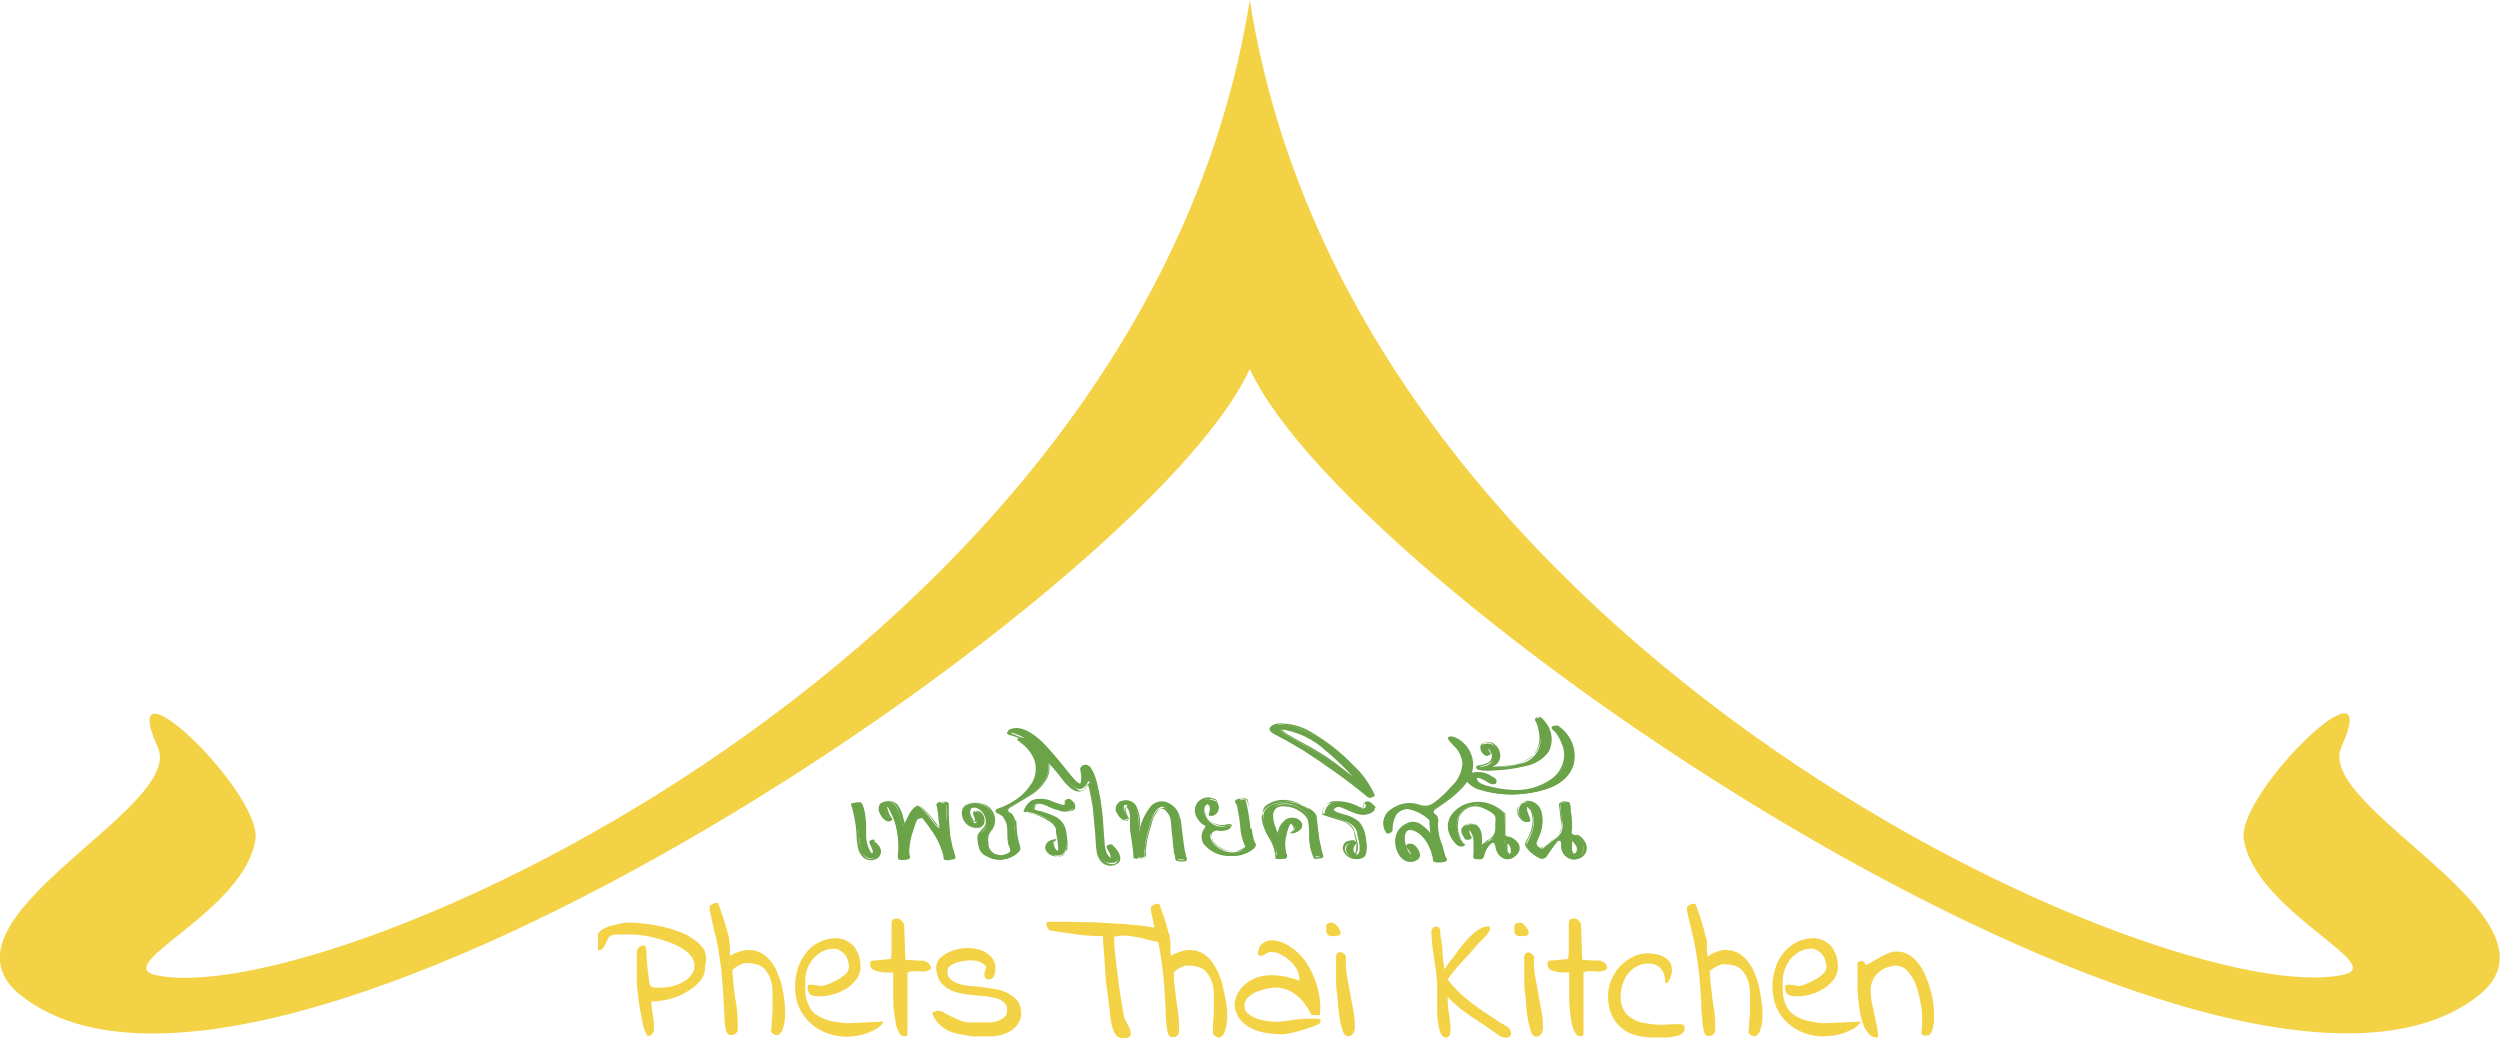 <?xml version="1.0" encoding="utf-8"?>
<!-- Generator: Adobe Illustrator 26.5.0, SVG Export Plug-In . SVG Version: 6.00 Build 0)  -->
<svg version="1.1" id="Warstwa_1" xmlns="http://www.w3.org/2000/svg" xmlns:xlink="http://www.w3.org/1999/xlink" x="0px" y="0px"
	 viewBox="0 0 611.3 253.8" style="enable-background:new 0 0 611.3 253.8;" xml:space="preserve">
<style type="text/css">
	.st0{fill:#F4D246;}
	.st1{fill:#6BA349;}
	.st2{fill:#6BA249;}
</style>
<path class="st0" d="M172.3,232.4c-0.7-1.1-1.7-2.1-2.8-2.8c-1.2-0.8-2.4-1.5-3.8-1.9c-2.7-1-5.6-1.6-8.5-1.9
	c-1.2-0.1-2.3-0.2-3.5-0.2h-0.9l-1.4,0.3l-1.7,0.4c-0.6,0.1-1.1,0.3-1.7,0.6c-0.5,0.2-0.9,0.4-1.3,0.8c-0.3,0.3-0.5,0.6-0.5,1v1.8
	c0,0,0,0.8,0,1.1c0,0.2,0,0.3,0,0.5c0,0.1,0.1,0.2,0.2,0.2h0.2c0.4,0,0.7-0.2,0.9-0.5s0.5-0.7,0.6-1.1l0.6-1.2
	c0.1-0.3,0.4-0.6,0.6-0.7c0.4-0.2,0.8-0.3,1.2-0.3h1.6h1.6h1c0.7,0,1.5,0.1,2.2,0.2c1.1,0.1,2.1,0.3,3.1,0.6c1.2,0.3,2.3,0.6,3.4,1
	c1.1,0.4,2.2,0.9,3.2,1.5c0.9,0.5,1.7,1.1,2.3,1.9c0.6,0.7,0.9,1.5,0.9,2.4c0,0.8-0.2,1.6-0.7,2.2c-0.5,0.7-1.1,1.3-1.9,1.7
	c-0.8,0.5-1.6,0.8-2.5,1.1c-0.8,0.2-1.6,0.3-2.4,0.4h-1.8c-0.5,0-0.9-0.1-1.4-0.3c-0.3-0.7-0.4-1.5-0.5-2.3s-0.2-1.6-0.3-2.5
	l-0.2-2.5c0-0.8,0-1.7-0.3-2.5c0-0.1-0.1-0.2-0.2-0.2h-0.4c-0.4,0-0.8,0.2-1,0.5c-0.3,0.3-0.4,0.7-0.5,1v7.7c0,0.6,0.2,1.6,0.3,2.8
	s0.3,2.3,0.5,3.6c0.2,1.3,0.5,2.5,0.7,3.7c0.2,1,0.6,1.9,1.1,2.8h0.3c0.2,0,0.4-0.1,0.6-0.2c0.2-0.2,0.3-0.4,0.5-0.6
	c0.1-0.3,0.2-0.5,0.2-0.8s0-0.5,0-0.6c0-1-0.1-2.1-0.3-3.1s-0.3-2-0.3-3.1v-0.1c0.5,0.1,1,0.1,1.6,0c1-0.1,1.9-0.3,2.8-0.5
	c1.1-0.3,2.2-0.7,3.2-1.2s1.9-1.1,2.8-1.8c0.8-0.6,1.5-1.4,2.1-2.3c0.5-0.9,0.7-1.8,0.6-2.8C172.8,234.9,172.7,233.6,172.3,232.4
	L172.3,232.4z"/>
<path class="st0" d="M191.4,242.2c-0.2-1.3-0.6-2.6-1.1-3.8c-0.4-1.2-1-2.3-1.8-3.3c-0.7-0.9-1.6-1.7-2.6-2.2
	c-1.1-0.5-2.2-0.7-3.4-0.6c-1.4,0.2-2.8,0.7-4,1.4c0-0.6,0-1.1,0-1.5s0-1-0.1-1.5s0-1-0.2-1.5c-0.1-0.6-0.3-1.3-0.5-1.9
	c-0.2-0.8-0.5-1.7-0.8-2.7s-0.8-2.3-1.3-3.8c-0.1,0-0.1,0-0.2,0h-0.5c-0.2,0-0.4,0.1-0.6,0.2l-0.5,0.3c-0.2,0.1-0.3,0.3-0.3,0.5v0.2
	c0,0.7,0.2,1.3,0.3,1.8s0.2,1,0.3,1.4l0.4,1.6c0,0.6,0.3,1.3,0.5,2.1c0.5,2.1,0.8,4.2,1.1,6.2s0.4,4,0.6,5.7c0.1,1.7,0.2,3.5,0.3,5
	s0.1,2.8,0.2,3.9c0,0.8,0.2,1.7,0.4,2.5c0.3,0.8,0.7,0.9,1,0.9s0.7,0,1-0.2c0.4-0.2,0.6-0.5,0.8-0.9v-0.5c0-0.2,0-0.4,0-0.6
	s0-0.4,0-0.6v-0.4c0-0.9-0.1-1.9-0.2-2.8c0-1.1-0.3-2.2-0.5-3.4l-0.4-3.4c0-1.1-0.2-1.9-0.2-2.6c0-0.1,0-0.2,0-0.3c0,0,0-0.2,0-0.3
	l1.1-0.8l1-0.5c0.3-0.1,0.6-0.2,0.8-0.3c0.3,0,0.7,0,1,0c0.9,0,1.8,0.2,2.6,0.5c0.7,0.3,1.4,0.8,1.8,1.5c0.5,0.7,0.9,1.4,1.1,2.2
	c0.3,0.9,0.4,1.9,0.4,2.8v2.2v2.5l-0.2,2.5c0,0.8,0,1.6-0.2,2.4v0.1c0.3,0.5,0.8,0.9,1.4,0.9h0.2c0.6-0.2,1-0.7,1.2-1.2
	c0.3-0.8,0.5-1.7,0.6-2.6c0.1-1.2,0.1-2.3,0-3.5C191.8,244.8,191.7,243.5,191.4,242.2L191.4,242.2z"/>
<path class="st0" d="M207.4,250.2c-1.5-0.1-3.1-0.3-4.5-0.6c-1.1-0.3-2.1-0.7-3-1.3c-0.7-0.4-1.4-1-1.8-1.8
	c-0.4-0.7-0.7-1.4-0.9-2.1s-0.3-1.5-0.3-2.2c0-0.8,0-1.5,0-2.3c0-1.9,0.6-3.8,1.8-5.3c0.6-0.7,1.3-1.3,2.1-1.8
	c0.9-0.5,1.8-0.8,2.8-0.8c0.6-0.1,1.1,0,1.6,0.3s0.9,0.6,1.3,1c0.4,0.4,0.6,0.9,0.8,1.5s0.3,1.1,0.3,1.7c-0.1,0.6-0.3,1.2-0.8,1.6
	c-0.6,0.6-1.3,1.1-2.1,1.5c-0.7,0.4-1.5,0.8-2.3,1.1c-0.5,0.2-1.1,0.4-1.7,0.4l-1.7-0.3c-0.3,0-0.6,0-1,0c-0.3,0-0.5,0.1-0.5,0.3
	c0,0.1,0,0.3,0,0.5c0,0.4,0.1,0.8,0.3,1.2c0.2,0.3,0.5,0.5,0.8,0.6s0.7,0.2,1.1,0.2h1.1c1,0,2.1-0.2,3.1-0.5
	c1.1-0.3,2.1-0.8,3.1-1.4c0.9-0.6,1.7-1.3,2.4-2.2c0.6-0.9,1-1.9,1-3c0-0.9-0.1-1.7-0.3-2.5s-0.6-1.5-1-2.2
	c-0.5-0.7-1.1-1.2-1.8-1.6c-0.8-0.5-1.7-0.7-2.6-0.8c-1.5,0-3,0.3-4.4,1c-1.3,0.6-2.4,1.5-3.2,2.6c-0.9,1.1-1.6,2.4-2,3.8
	c-0.5,1.5-0.7,3-0.7,4.5c0,1.7,0.3,3.5,1,5.1c0.7,1.5,1.6,2.7,2.8,3.8c2.4,2.2,5.6,3.3,8.9,3.3c0.8,0,1.5-0.1,2.3-0.2
	s1.6-0.3,2.4-0.6c0.8-0.3,1.6-0.6,2.3-1s1.4-1,1.8-1.6c0.1-0.1,0.1-0.2,0-0.3l0,0L207.4,250.2z"/>
<path class="st0" d="M226.5,235.2c-0.4-0.3-1-0.4-1.5-0.3l-3.6-0.2l-0.3-8.2c0-0.2-0.1-0.4-0.1-0.6c-0.1-0.2-0.2-0.4-0.4-0.6
	s-0.3-0.3-0.5-0.5c-0.2-0.1-0.4-0.2-0.6-0.2c-0.1,0-0.3,0-0.4,0l-0.5,0.1c-0.2,0.1-0.3,0.2-0.4,0.3c-0.1,0.2-0.2,0.4-0.2,0.6v2.6
	c0,0,0,1.3,0,1.9s0,1.3,0,1.9c0,0.7,0,1.5-0.2,2.5l-4.4,0.4c-0.3,0-0.6,0.2-0.6,0.5l0,0c0,0.2,0,0.4,0,0.6c0,0.5,0.4,1,0.9,1.2
	c0.6,0.3,1.2,0.4,1.8,0.5s1.2,0.1,1.9,0.1h1v2.1c0,0,0,2.2,0,3.5s0,2.6,0.2,3.8c0.1,1.2,0.3,2.3,0.5,3.4c0.2,0.8,0.5,1.6,1,2.3
	c0.2,0.3,0.6,0.4,0.9,0.5c0.3,0,0.7-0.1,0.9-0.3c0-0.1,0-0.1,0-0.2c0,0,0-0.5,0-1.2s0-1.6,0-2.8s0-2.2,0-3.4c0-1.2,0-2.4,0-3.5
	s0-2.1,0-2.8s0-1.1,0-1.4c0.4-0.2,0.8-0.3,1.2-0.3h1.6c0.5,0.1,1.1,0.1,1.6,0s1-0.3,1.4-0.7c0,0,0,0,0-0.1
	C227.5,236,227.1,235.4,226.5,235.2L226.5,235.2z"/>
<path class="st0" d="M246.5,242.9c-0.9-0.5-1.8-0.8-2.8-1s-2.2-0.3-3.3-0.5s-2.2-0.2-3.3-0.3c-1-0.1-1.9-0.3-2.8-0.6
	c-0.7-0.2-1.4-0.6-1.9-1.1s-0.8-1.2-0.7-1.9c-0.1-0.5,0.1-0.9,0.5-1.2c0.5-0.4,1-0.7,1.6-0.9c0.7-0.2,1.5-0.4,2.3-0.5s1.5-0.1,2.3,0
	c0.7,0.1,1.3,0.3,1.9,0.7c0.4,0.2,0.8,0.6,0.9,1.1c-0.3,0.4-0.4,0.9-0.5,1.4c0,0.3,0,0.7,0.2,1c0.2,0.2,0.5,0.4,0.8,0.4
	s0.6-0.1,0.9-0.3c0.3-0.2,0.5-0.6,0.6-1c0.2-0.5,0.2-1,0.2-1.5c0-1.1-0.4-2.1-1.1-2.8c-0.7-0.7-1.6-1.3-2.5-1.6
	c-1-0.3-2.1-0.5-3.1-0.5h-0.2c-1.1,0-2.3,0.2-3.4,0.6c-1,0.3-2,0.8-2.8,1.5c-0.8,0.6-1.3,1.6-1.4,2.5c0,1.2,0.3,2.3,0.8,3.3
	c0.5,0.8,1.2,1.5,2,2c0.9,0.5,1.8,0.9,2.8,1.1c1.1,0.2,2.1,0.4,3.2,0.5l3.2,0.3c1,0.1,1.9,0.3,2.8,0.5c0.7,0.2,1.4,0.6,1.9,1.1
	s0.7,1.2,0.6,1.9c0.1,0.7-0.2,1.4-0.8,1.8s-1.2,0.7-1.9,0.9c-0.8,0.2-1.6,0.2-2.5,0.2h-2.3h-1.9c-0.4,0-0.9-0.1-1.3-0.2
	c-0.4-0.1-0.8-0.3-1.2-0.5l-1.8-0.8c-0.3-0.1-0.5-0.3-0.7-0.4l-0.7-0.3c-0.2-0.2-0.5-0.4-0.8-0.5c-0.5-0.2-1.1-0.2-1.6,0
	c-0.3,0.1-0.5,0.2-0.7,0.4c-0.1,0-0.1,0.1,0,0.2l0,0c0.3,0.9,0.9,1.7,1.5,2.4c0.6,0.6,1.4,1.2,2.1,1.6c0.8,0.4,1.7,0.7,2.6,0.9
	c0.9,0.2,1.8,0.3,2.8,0.5s1.8,0.1,2.7,0.1h2.5c0.8,0,1.7-0.1,2.5-0.3c0.8-0.2,1.7-0.6,2.4-1s1.3-1,1.8-1.7s0.8-1.6,0.8-2.5
	c0-1.1-0.2-2.1-0.8-3.1C248.3,244.1,247.5,243.4,246.5,242.9L246.5,242.9z"/>
<path class="st0" d="M299.2,242.2c-0.2-1.3-0.6-2.6-1.1-3.8c-0.4-1.2-1.1-2.3-1.8-3.3c-0.7-0.9-1.6-1.7-2.6-2.2
	c-1.1-0.5-2.2-0.7-3.4-0.6c-1.4,0.2-2.8,0.7-4,1.4c-0.1-0.5-0.1-1-0.1-1.5s0-1,0-1.5s0-1-0.2-1.4c0-0.2,0-0.4,0-0.5
	c0-0.3-0.1-0.6-0.4-0.8v-0.5c-0.2-0.8-0.5-1.6-0.8-2.7c-0.4-1-0.8-2.3-1.3-3.8c-0.1,0-0.1,0-0.2,0h-0.5c-0.2,0-0.4,0.1-0.6,0.2
	l-0.5,0.3c-0.2,0.1-0.3,0.3-0.3,0.5v0.2c0,0.7,0.2,1.3,0.3,1.8c0.1,0.5,0.2,1,0.3,1.4c0,0.4,0.2,0.8,0.3,1.4h-0.4
	c-1.3-0.3-2.8-0.5-4.4-0.6c-1.6-0.2-3.4-0.3-5.1-0.4l-5.3-0.3c-1.8,0-3.4,0-4.9-0.1h-3.8h-2.3c-0.1,0-0.2,0.1-0.2,0.2l0,0
	c0,0.2,0,0.3,0,0.5s0.1,0.5,0.2,0.7s0.2,0.4,0.4,0.6c0.2,0.2,0.5,0.2,0.7,0.2c1.9,0.3,4,0.6,6.3,0.9c2.1,0.3,4.1,0.4,6.2,0.4
	c0,1.6,0.2,3.2,0.3,4.7l0.3,4.6c0,1.5,0.3,3.1,0.5,4.6s0.4,3.1,0.6,4.7c0,0.4,0,1,0.2,1.7c0.1,0.7,0.2,1.4,0.4,2
	c0.2,0.6,0.4,1.2,0.8,1.8c0.3,0.5,0.9,0.8,1.5,0.8h0.6c0.2,0,0.5,0,0.7,0c0.2-0.1,0.4-0.2,0.6-0.3c0.2-0.2,0.3-0.4,0.3-0.7
	c0-0.4-0.1-0.8-0.2-1.1c-0.2-0.4-0.3-0.7-0.5-1.1c-0.2-0.3-0.4-0.7-0.6-1.1c-0.2-0.3-0.3-0.7-0.4-1.1c-0.3-1.5-0.5-3.1-0.8-4.8
	c-0.3-1.7-0.5-3.4-0.7-5.1s-0.4-3.4-0.6-5c-0.2-1.4-0.2-2.9-0.3-4.4c1-0.3,2.1-0.4,3.2-0.3s2.2,0.3,3.2,0.5l3.2,0.8l1.2,0.2
	c0.4,1.9,0.7,3.6,0.9,5.3c0.2,1.6,0.5,4,0.6,5.7s0.2,3.5,0.3,5c0.1,1.5,0,2.8,0.2,3.9c0,0.8,0.2,1.7,0.4,2.5c0.3,0.8,0.7,0.9,1,0.9
	s0.7,0,1-0.2c0.4-0.2,0.6-0.5,0.7-0.9l0,0v-0.4c0-0.2,0-0.4,0-0.6s0-0.4,0-0.6v-0.4c0-0.9-0.1-1.9-0.2-2.8c-0.2-1.1-0.3-2.2-0.5-3.4
	c-0.1-1.2-0.3-2.3-0.4-3.4s-0.2-1.9-0.2-2.6c0-0.1,0-0.2,0-0.3c0,0,0-0.2,0-0.3l1.1-0.8l1-0.5c0.3-0.1,0.6-0.2,0.8-0.3
	c0.3,0,0.7,0,1,0c0.9,0,1.8,0.2,2.6,0.5c0.7,0.3,1.3,0.8,1.8,1.5s0.9,1.4,1.1,2.2c0.3,0.9,0.4,1.9,0.4,2.8v2.2v2.5l-0.2,2.5v2.1v0.3
	v0.1c0.6,0.7,1.1,1,1.6,0.9c0.6-0.2,1-0.7,1.2-1.2c0.3-0.8,0.5-1.7,0.6-2.6c0.1-1.2,0.1-2.3,0-3.5
	C299.8,245.1,299.6,243.6,299.2,242.2L299.2,242.2z"/>
<path class="st0" d="M322.4,249.1h-1.6c-0.8,0-1.5,0-2.3,0l-2.3,0.3c-0.8,0.1-1.6,0.2-2.3,0.3c-0.8,0.1-1.6,0.2-2.4,0.1
	c-0.7,0-1.3-0.1-2-0.2c-0.8-0.1-1.6-0.3-2.4-0.6c-0.7-0.3-1.4-0.7-2-1.2c-0.5-0.4-0.8-1-0.8-1.7c0-0.6,0.1-1.1,0.4-1.6
	s0.7-0.9,1.2-1.2c0.5-0.4,1.1-0.7,1.7-0.9c0.6-0.2,1.3-0.4,1.9-0.6c0.6-0.1,1.2-0.2,1.8-0.3h1.5l1.6,0.4c0.7,0.2,1.4,0.6,2,1
	c0.8,0.6,1.6,1.2,2.2,2c0.8,1,1.5,2.1,2.1,3.3l0,0h0.5c0.2,0,0.3,0,0.5,0h0.5h0.3c0.1,0,0.1,0,0.2,0c0.2-1.3,0.2-2.6,0-3.9
	c-0.1-1.3-0.5-2.7-0.9-4s-1-2.6-1.7-3.8c-0.6-1.2-1.5-2.3-2.4-3.2c-0.9-0.9-1.9-1.7-3-2.3c-1.1-0.6-2.2-1-3.4-1.1
	c-0.5,0-1,0.1-1.4,0.2s-0.8,0.3-1.2,0.6c-0.4,0.3-0.7,0.6-0.8,1c-0.2,0.5-0.3,1-0.3,1.5c0,0,0,0.2,0.2,0.3l0.2,0.2
	c0.1,0,0.2,0,0.3,0c0.3,0,0.5-0.1,0.8-0.2l0.6-0.4l0.6-0.3c0.2,0,0.5,0,0.7,0c0.8,0,1.5,0.2,2.2,0.6c0.8,0.4,1.5,0.9,2.2,1.5
	s1.2,1.3,1.7,2.1c0.4,0.7,0.6,1.5,0.6,2.3v0.5c-1.5-0.6-3.1-1-4.7-1.2c-1.3-0.2-2.7-0.2-4,0c-1.1,0.2-2.1,0.5-3.1,1.1
	c-0.8,0.4-1.5,1-2.2,1.7c-0.5,0.6-1,1.3-1.3,2c-0.2,0.6-0.4,1.2-0.5,1.8c-0.1,1.4,0.4,2.8,1.2,3.9c0.8,1,1.7,1.8,2.8,2.3
	c1.2,0.6,2.5,1,3.8,1.2s2.6,0.3,4,0.3c0.4,0,0.8-0.1,1.2-0.2c0.6,0,1.2-0.2,1.9-0.4c0.6-0.1,1.4-0.3,2.1-0.6l1.9-0.6
	c0.5-0.2,1-0.4,1.5-0.6c0.5-0.3,0.6-0.5,0.6-0.7s0-0.4,0-0.6C322.9,249.3,322.6,249.1,322.4,249.1L322.4,249.1z"/>
<path class="st0" d="M327,228.8c0.8,0,0.8-0.6,0.8-0.8c-0.1-0.4-0.2-0.7-0.4-1c-0.2-0.4-0.5-0.7-0.9-1c-0.2-0.3-0.6-0.4-0.9-0.4
	s-0.6,0-0.9,0.2s-0.5,0.5-0.4,0.9c0,0.4,0,0.8,0,1.2c0.1,0.3,0.2,0.5,0.4,0.7c0.2,0.2,0.5,0.3,0.8,0.3c0.4,0,0.8,0,1.1,0L327,228.8z
	"/>
<path class="st0" d="M330.1,242.6c-0.3-1.4-0.5-2.8-0.8-4.3c-0.2-1.5-0.3-3-0.2-4.5l0,0c-0.1-0.3-0.4-0.5-0.6-0.7s-0.5-0.3-0.8-0.3
	s-0.5,0.1-0.7,0.3c-0.3,0.4-0.4,0.8-0.3,1.3v1.7v1v0.6v1.9c0,0,0,2,0.2,3.1s0.2,2.3,0.3,3.6c0.2,1.2,0.3,2.4,0.5,3.4
	c0.2,0.9,0.4,1.7,0.7,2.6c0.3,0.7,0.7,1.1,1.2,1.1s1-0.3,1.3-0.7c0.2-0.4,0.4-0.9,0.4-1.3c0-1.5-0.1-3-0.4-4.5
	C330.6,245.5,330.4,244.1,330.1,242.6z"/>
<path class="st0" d="M368.2,250.9c-0.3-0.3-0.6-0.5-1-0.6l-3.6-2.4c-1.2-0.8-2.4-1.6-3.6-2.5c-1.1-0.9-2.2-1.8-3.3-2.8
	c-1-1-1.9-2-2.7-3.1c0.4-0.7,0.9-1.3,1.4-1.9c0.6-0.8,1.3-1.6,2-2.3l2.1-2.3c0.7-0.8,1.4-1.6,2-2.3l1.2-1.2c0.4-0.3,0.7-0.7,1-1.1
	c0.2-0.3,0.4-0.6,0.6-1c0.1-0.3,0-0.7-0.2-0.9c-0.8,0-1.5,0.2-2.2,0.6c-0.8,0.4-1.5,1-2.1,1.6c-0.8,0.7-1.5,1.5-2.1,2.3
	c-0.7,0.8-1.3,1.6-1.9,2.5l-1.7,2.2c-0.4,0.5-0.7,1-1,1.3c0-0.6,0-1.2-0.2-1.9l-0.2-2.3c0-0.8,0-1.5-0.2-2.1c0-0.6-0.1-1.2-0.3-1.8
	c0-0.2,0-0.3,0-0.5c0-0.3,0-0.5,0-0.8c-0.1-0.3-0.2-0.5-0.3-0.7c-0.2-0.2-0.5-0.4-0.8-0.3c-0.2,0-0.3,0.1-0.5,0.1
	c-0.1,0.1-0.3,0.2-0.4,0.4c-0.1,0.1-0.2,0.3-0.2,0.5c0,0.1,0,0.2,0,0.3c0,0.9,0.1,1.9,0.2,2.8c0,1,0.3,2.1,0.4,3.2s0.3,2.1,0.5,3.2
	c0.1,1,0.2,2.1,0.3,3v1.5v2.6v3.1c0,1,0.1,2,0.3,3.1c0.1,0.8,0.3,1.6,0.6,2.3c0.3,0.6,0.7,1,1.2,1c0.4,0,0.8-0.2,1-0.6
	c0.2-0.5,0.2-1,0.2-1.5c0-0.7-0.1-1.4-0.2-2c0-0.8-0.2-1.5-0.3-2.3s-0.2-1.5-0.2-2.2c0-0.5,0-0.9,0-1.4c0.4,0.5,0.8,0.9,1.2,1.3
	c0.7,0.6,1.4,1.2,2.1,1.8l2.5,1.8l2.6,1.7l2.3,1.6c0.7,0.5,1.3,0.9,1.8,1.3c0.5,0.3,1,0.5,1.6,0.5c0.3,0.1,0.7,0,1-0.2
	c0.2-0.2,0.4-0.4,0.4-0.7c0-0.3-0.1-0.6-0.2-0.9C369,251.3,368.6,251,368.2,250.9L368.2,250.9z"/>
<path class="st0" d="M373,228.8c0.8,0,0.8-0.6,0.8-0.8c-0.1-0.4-0.2-0.7-0.4-1c-0.2-0.4-0.5-0.7-0.9-1c-0.2-0.3-0.6-0.4-0.9-0.4
	s-0.6,0-0.9,0.2s-0.5,0.5-0.4,0.9c0,0.4,0,0.8,0,1.2c0.1,0.3,0.2,0.5,0.4,0.7c0.2,0.2,0.5,0.3,0.8,0.3c0.4,0,0.8,0,1.1,0L373,228.8z
	"/>
<path class="st0" d="M376.1,242.6c-0.3-1.4-0.5-2.8-0.8-4.3c-0.2-1.5-0.3-2.9-0.2-4.4l0,0c-0.1-0.3-0.4-0.5-0.6-0.7
	s-0.5-0.3-0.8-0.3s-0.5,0.1-0.7,0.3c-0.3,0.4-0.4,0.8-0.3,1.3v1.7v1v0.6v1.9c0,0,0,2,0.2,3.1s0.2,2.3,0.3,3.6
	c0.1,1.2,0.3,2.4,0.5,3.4c0.2,0.9,0.4,1.7,0.7,2.6c0.3,0.7,0.7,1.1,1.2,1.1s1-0.3,1.3-0.7c0.2-0.4,0.4-0.9,0.4-1.3
	c0-1.5-0.1-3-0.4-4.5C376.6,245.5,376.3,244.1,376.1,242.6L376.1,242.6z"/>
<path class="st0" d="M392,235.2c-0.4-0.3-1-0.4-1.5-0.3l-3.6-0.2l-0.3-8.2c0-0.2,0-0.4,0-0.6c-0.1-0.2-0.2-0.4-0.4-0.6
	c-0.2-0.2-0.3-0.3-0.5-0.5c-0.2-0.1-0.4-0.2-0.6-0.2c-0.1,0-0.3,0-0.4,0l-0.5,0.1c-0.2,0.1-0.3,0.2-0.4,0.3
	c-0.1,0.2-0.2,0.4-0.2,0.6v2.6c0,0,0,1.3,0,1.9s0,1.3,0,1.9c0,0.7,0,1.5-0.2,2.5l-4.4,0.4c-0.3,0-0.6,0.2-0.6,0.5l0,0
	c0,0.2,0,0.4,0,0.6c0,0.5,0.4,1,0.9,1.2c0.6,0.3,1.2,0.4,1.8,0.5c0.6,0.1,1.2,0.1,1.9,0.1h0.7v2.1c0,0,0,2.2,0,3.5s0,2.5,0.2,3.8
	c0.1,1.2,0.2,2.3,0.5,3.4c0.2,0.8,0.5,1.6,1,2.3c0.2,0.3,0.6,0.4,0.9,0.5c0.3,0,0.7-0.1,0.9-0.3c0-0.1,0-0.1,0-0.2c0,0,0-0.5,0-1.2
	s0-1.6,0-2.8s0-2.2,0-3.4c0-1.2,0-2.4,0-3.5s0-2.1,0-2.8s0-1.1,0-1.4c0.4-0.2,0.8-0.3,1.2-0.3h1.6c0.5,0.1,1.1,0.1,1.6,0
	s1-0.3,1.4-0.7c0,0,0,0,0-0.1C392.9,236,392.6,235.5,392,235.2L392,235.2z"/>
<path class="st0" d="M411.9,251v-0.2l-0.4-0.2c-0.2-0.1-0.3-0.2-0.5-0.2l-3.2,0.1c-1.1,0.1-2.2,0.1-3.3,0c-1.1-0.1-2.1-0.3-3.2-0.5
	c-0.9-0.2-1.8-0.7-2.6-1.2c-0.8-0.5-1.4-1.3-1.8-2.1c-0.5-1-0.7-2.2-0.6-3.3c0-1,0.2-1.9,0.5-2.8s0.7-1.8,1.3-2.5
	c0.6-0.8,1.3-1.4,2.1-1.8c0.9-0.5,1.8-0.7,2.8-0.7c1.2-0.1,2.3,0.4,3.1,1.2c0.8,1,1.1,2.2,1.1,3.4c0,0.1,0.1,0.2,0.2,0.2
	c0.2,0,0.4-0.1,0.6-0.5c0.2-0.3,0.3-0.6,0.5-1c0.1-0.4,0.2-0.7,0.3-1.1c0-0.3,0-0.5,0-0.8c0-0.7-0.2-1.4-0.6-1.9s-0.9-0.9-1.5-1.2
	c-0.6-0.3-1.3-0.5-1.9-0.6s-1.3-0.2-1.9-0.2c-1.3,0-2.6,0.3-3.7,0.9c-1.2,0.6-2.2,1.4-3.1,2.3c-0.9,1-1.6,2.1-2.1,3.3
	c-0.5,1.2-0.8,2.6-0.8,3.9c0,1.6,0.2,3.1,0.8,4.5c0.5,1.2,1.3,2.3,2.3,3.2c1,0.9,2.2,1.5,3.5,1.9c1.5,0.4,3.1,0.6,4.7,0.6h0.9h1.4
	l1.7-0.1c0.5-0.1,1.1-0.2,1.6-0.3c0.4-0.1,0.9-0.3,1.2-0.6c0.3-0.2,0.6-0.6,0.6-1v-0.1V251z"/>
<path class="st0" d="M430.3,242.2c-0.2-1.3-0.6-2.6-1.1-3.8c-0.4-1.2-1-2.3-1.8-3.3c-0.7-0.9-1.6-1.7-2.6-2.2
	c-1.1-0.5-2.2-0.7-3.4-0.6c-1.4,0.2-2.8,0.8-3.9,1.6c0-0.6,0-1.1-0.1-1.5s0-1,0-1.5s0-1-0.2-1.5s-0.3-1.2-0.5-1.9
	c-0.2-0.7-0.5-1.6-0.8-2.7s-0.8-2.3-1.3-3.8c-0.1,0-0.1,0-0.2,0h-0.5c-0.2,0-0.4,0.1-0.6,0.2l-0.5,0.3c-0.2,0.1-0.3,0.3-0.3,0.5v0.2
	c0,0.7,0.2,1.3,0.3,1.8c0.1,0.5,0.2,1,0.3,1.4c0.1,0.5,0.3,1,0.4,1.6s0.3,1.3,0.5,2.1c0.5,2.1,0.8,4.2,1.1,6.2c0.3,2,0.5,4,0.6,5.7
	s0.3,3.5,0.3,5s0.2,2.8,0.3,3.9c0,0.8,0.2,1.7,0.4,2.5c0.3,0.8,0.7,0.9,1,0.9s0.7,0,1-0.2s0.6-0.5,0.7-0.9l0,0v-0.4
	c0-0.2,0-0.4,0-0.6v-1c0-0.9-0.1-1.9-0.2-2.8c-0.2-1.1-0.3-2.2-0.5-3.4c-0.1-1.2-0.3-2.3-0.4-3.4s-0.2-1.9-0.2-2.6
	c0-0.1,0-0.2,0-0.3c0-0.1,0-0.2,0-0.3l1.1-0.8l1-0.5l0.8-0.3c0.3,0,0.7,0,1,0c0.9,0,1.8,0.2,2.6,0.5c0.7,0.3,1.3,0.8,1.8,1.5
	s0.9,1.4,1.1,2.2c0.3,0.9,0.4,1.9,0.4,2.8v2.2v2.5l-0.2,2.5c0,0.8,0,1.6-0.2,2.4v0.1c0.3,0.5,0.8,0.8,1.4,0.9h0.2
	c0.6-0.2,1-0.7,1.2-1.2c0.3-0.8,0.5-1.7,0.6-2.6c0.1-1.2,0.1-2.3,0-3.5C430.7,245,430.6,243.6,430.3,242.2L430.3,242.2z"/>
<path class="st0" d="M446.4,250.2c-1.5,0-3.1-0.3-4.5-0.6c-1.1-0.3-2.1-0.7-3-1.3c-0.7-0.4-1.4-1-1.8-1.8c-0.4-0.6-0.7-1.4-0.9-2.1
	c-0.2-0.7-0.3-1.5-0.3-2.2c0-0.8,0-1.5,0-2.3c0-1,0.2-1.9,0.5-2.8s0.8-1.7,1.3-2.5c0.6-0.7,1.3-1.3,2.1-1.8c0.9-0.5,1.8-0.8,2.8-0.8
	c0.6-0.1,1.1,0,1.6,0.3c1,0.5,1.8,1.4,2.1,2.5c0.2,0.6,0.3,1.1,0.3,1.7c-0.1,0.6-0.3,1.2-0.8,1.6c-0.6,0.6-1.3,1.1-2.1,1.5
	c-0.7,0.4-1.5,0.8-2.3,1.1c-0.5,0.2-1.1,0.4-1.7,0.4l-1.7-0.3c-0.3,0-0.7,0-1,0c-0.2,0-0.4,0.1-0.5,0.3c0,0.2,0,0.3,0,0.5
	c0,0.4,0.1,0.8,0.3,1.2c0.2,0.3,0.5,0.5,0.8,0.6s0.7,0.2,1.1,0.2h1.1c1,0,2.1-0.2,3.1-0.5c1.1-0.3,2.1-0.8,3.1-1.4
	c0.9-0.6,1.7-1.3,2.4-2.2c0.6-0.9,1-1.9,1-3c0-0.9-0.1-1.7-0.3-2.5c-0.2-0.8-0.6-1.5-1-2.2c-0.5-0.7-1.1-1.2-1.8-1.6
	c-0.8-0.5-1.7-0.7-2.6-0.8c-1.5,0-3.1,0.3-4.4,1c-1.2,0.6-2.3,1.5-3.2,2.6c-0.9,1.1-1.6,2.4-2,3.8c-0.5,1.5-0.7,3-0.7,4.5
	c0,1.7,0.3,3.5,1,5.1c0.7,1.5,1.6,2.8,2.8,3.8c1.2,1.1,2.6,1.9,4,2.4c1.6,0.6,3.2,0.9,4.9,0.8c0.8,0,1.5-0.1,2.3-0.2
	s1.6-0.3,2.4-0.6c0.8-0.3,1.6-0.6,2.3-1c0.7-0.4,1.4-1,1.8-1.6c0-0.1,0-0.1,0-0.2c-0.1,0-0.1,0-0.2,0L446.4,250.2z"/>
<path class="st0" d="M472.7,245.2c-0.1-1.1-0.4-2.2-0.7-3.3c-0.3-1.1-0.7-2.2-1.2-3.3c-0.4-1.1-1-2.1-1.7-3
	c-0.6-0.8-1.4-1.6-2.3-2.1c-1.6-1-3.6-1.1-5.3-0.3c-0.8,0.3-1.5,0.7-2.2,1.1l-1.9,1.1c-0.4,0.3-0.9,0.4-1.4,0.5l0,0
	c0-0.1,0-0.2,0-0.3c0-0.1-0.1-0.3-0.2-0.4s-0.3-0.2-0.5-0.2s-0.5,0-0.7,0.1c-0.3,0.1-0.5,0.4-0.4,0.7v2.8v3.7c0,0,0.2,2.6,0.4,4
	c0.2,1.2,0.4,2.5,0.8,3.6c0.3,1,0.7,1.9,1.4,2.7c0.5,0.7,1.4,1.1,2.2,1.1c0.1,0,0.2-0.1,0.2-0.2c0-0.9-0.1-1.9-0.3-2.8
	c-0.2-0.9-0.4-1.9-0.6-2.8s-0.4-1.9-0.6-2.8s-0.3-1.9-0.3-2.8s0.1-1.7,0.5-2.5c0.3-0.8,0.8-1.5,1.4-2s1.3-1,2-1.2
	c0.8-0.3,1.6-0.5,2.5-0.5c1,0.1,1.9,0.5,2.6,1.3c0.9,1,1.7,2.2,2.1,3.5c0.6,1.7,1,3.5,1.3,5.3c0.3,2.1,0.3,4.3,0,6.4
	c0,0.2,0.1,0.3,0.2,0.4l0.4,0.2c0.2,0,0.3,0,0.5,0h0.3c0.4,0,0.9-0.3,1-0.7c0.3-0.5,0.4-1,0.5-1.5s0.2-1.1,0.2-1.6
	c0-0.4,0-0.8,0-1.2C472.9,247.1,472.8,246.2,472.7,245.2L472.7,245.2z"/>
<path class="st1" d="M213.6,205.7c-0.2,0-1.1,0-0.9,0.3s1.9,3.6,0.3,2.8c-2.5-2.5-0.7-8.8-2.5-12.3c0,0-0.2,0-0.3,0
	c-0.6,0-0.9,0-1.6,0c0.9,3.7,1.5,7.5,1.8,11.3C212.5,212.4,218.1,208.7,213.6,205.7z"/>
<path class="st1" d="M214,205.4c-0.4-0.2-0.9-0.1-1.3,0.2c-0.3,0.3,0,0.5,0,0.8c0.3,0.5,0.5,1,0.7,1.6c0,0.2,0,0.4,0,0.6l0,0
	c0,0-0.3-0.1-0.3,0c-0.1-0.1-0.2-0.3-0.3-0.4c-0.7-1.3-1.1-2.8-1-4.3c0-1.7,0-3.3-0.3-5c0-0.4-0.2-0.8-0.3-1.3
	c-0.1-0.4-0.2-0.8-0.5-1.2c-0.4-0.5-1.7-0.1-2.2,0s-0.4,0-0.4,0.3c0.7,2.2,1.1,4.4,1.3,6.7c0,1.1,0.1,2.3,0.3,3.4
	c0.1,0.8,0.4,1.7,0.9,2.3c0.6,0.9,1.7,1.4,2.8,1.2c0.9-0.1,1.6-0.6,1.9-1.4c0.5-1.3-0.6-2.5-1.6-3.2c-0.2-0.1-0.8,0-0.6,0.3
	c1,0.7,2.2,2,1.4,3.3c-0.6,0.8-1.8,1-2.6,0.4c-0.1,0-0.1-0.1-0.2-0.1c-1.6-1.3-1.5-3.8-1.7-5.7c-0.1-2.5-0.6-4.9-1.3-7.2l-0.3,0.3
	c0.4-0.1,0.9-0.1,1.3,0c0.5,0,0.5,0.5,0.7,0.9c0.2,0.7,0.4,1.5,0.4,2.2c0.2,1.6,0,3.2,0.3,4.8c0,1.4,0.4,2.7,1,3.9
	c0.2,0.4,0.7,0.7,1.1,0.6c0.4,0,0.7-0.3,0.7-0.7c0,0,0,0,0-0.1c0-0.5-0.2-1.1-0.4-1.6c-0.1-0.3-0.2-0.5-0.4-0.7c0,0-0.2-0.2-0.2-0.3
	c0-0.1,0,0,0,0h0.3C213.4,205.9,214,205.5,214,205.4z"/>
<path class="st1" d="M231,196.3c-0.5,0-1.6-0.2-1.7,0.3c0.3,2.3,0.6,5.2,0.6,5.2c0,2.5-2.6-2.7-5.2-4.7c-1.7-0.5-3.5,4.5-3.4,4.2
	c-1.3,2.8-0.6-7.5-5.7-5c-2,0.9,0.8,5.7,2,4c-0.5-0.6-0.8-1.3-1.1-2c0-0.4-0.5-1.8,0.6-1.2c2.2,3.9,3.1,8.3,2.6,12.7
	c0.4,0.4,1.3,0,1.8,0.1s0.6,0,0.5-0.3c-1-3.8,1.8-9.4,1.8-9.4c0.4-0.8,1.2-0.8,1.9,0c0,0,4.8,5.5,5.2,9.6c0,0.2,2.5,0.3,2.3-0.2
	c-1.3-4.3-1.9-8.7-1.8-13.2C231.2,196.3,231,196.3,231,196.3L231,196.3z"/>
<path class="st1" d="M231,196.1c-0.6,0-1.4-0.2-1.8,0.3c-0.5,0.5-0.2,0.5-0.1,0.8l0.3,2c0,0.9,0.2,1.8,0.3,2.6c0,0.2,0,0.4,0,0.6
	c0,0,0.3,0,0.2,0s0,0,0,0s-0.3-0.3-0.4-0.4c-1.2-1.4-2.2-2.8-3.6-4.2c-0.5-0.4-0.8-0.8-1.4-0.7c-0.5,0.1-1,0.5-1.4,0.9
	c-0.5,0.6-0.9,1.3-1.2,2c-0.2,0.3-0.3,0.6-0.5,0.9c0,0.1,0,0.2,0,0.3c0,0.1-0.2,0.1,0,0l0.5,0.1c0-0.3-0.5-0.2-0.6,0s-0.3,0.6,0,0.4
	s0,0.1,0,0s0-0.2,0-0.2c0-0.1-0.3-0.9-0.4-1.4c-0.2-1.2-0.7-2.3-1.4-3.3c-0.8-0.9-2-1.2-3.1-0.8c-1.1,0.2-1.7,1.3-1.5,2.3
	c0.1,0.3,0.2,0.5,0.3,0.7c0.5,1,1.9,2.7,3,1.4c0,0,0-0.1,0-0.2c-0.4-0.5-0.8-1.1-1-1.8c0-0.2-0.4-1-0.2-1.1s1.7,3.2,1.8,3.6
	c0.7,2.5,1,5.1,0.8,7.7c-0.1,0.4-0.1,0.9,0,1.4c0.2,0.3,0.6,0.3,0.9,0.3s1.6,0,1.9-0.4c0.3-0.4,0-0.6,0-0.9c-0.1-0.6-0.1-1.2,0-1.8
	c0.1-1.1,0.3-2.2,0.6-3.2c0.3-0.9,0.6-1.8,0.9-2.7c0.1-0.3,0.3-0.7,0.5-1l1-0.3l0.4,0.3l0.3,0.4c0.5,0.6,0.9,1.2,1.3,1.8
	c1.3,1.7,2.3,3.6,3,5.7c0.1,0.4,0.3,0.9,0.3,1.4c0,0.3,0,0.4,0.2,0.6c0.6,0.2,1.2,0.2,1.8,0c0.5,0,1.1-0.2,0.9-0.8
	c-0.1-0.6-0.5-1.6-0.7-2.4s-0.3-1.6-0.5-2.4c-0.2-1.7-0.3-3.3-0.4-5V197c0-0.6,0-0.8-0.6-0.9s-0.6,0.3-0.2,0.4s0.2,2.8,0.3,3.3
	c0,1.1,0,2.3,0.2,3.4c0.1,1,0.2,2.1,0.4,3.1c0,0.5,0.2,1.1,0.4,1.6s0.7,1.8,0.5,1.9c-0.5,0.1-1,0.1-1.5,0c-0.2-0.6-0.4-1.2-0.5-1.9
	c-0.5-1.4-1.2-2.7-2-4c-0.7-1.1-1.4-2.1-2.2-3.1c-0.4-0.5-0.9-1.2-1.6-1.4c-0.7-0.1-1.4,0.4-1.7,1c-0.4,1-0.8,2-1.2,3
	c-0.5,1.5-0.7,3-0.7,4.5c0,0.3,0,0.6,0,1s0,0.5-0.3,0.7c-0.3,0.1-1.1,0.1-1.2-0.4c-0.1-0.5-0.1-0.9,0-1.4c0.3-3.6-0.5-7.2-2.2-10.4
	c-0.3-0.5-0.5-0.9-1.1-0.8c-0.3,0-0.6,0.3-0.6,0.6c0,0.4,0,0.9,0.3,1.3c0.1,0.4,0.3,0.7,0.5,1s0.7,0.9,0,0.6
	c-0.9-0.6-1.5-1.5-1.6-2.6c-0.1-1.2,1.1-1.8,2.2-1.6c1.8,0.4,2.2,2.8,2.6,4.4c0,0.4,0.2,1.2,0.6,1.4c0.4,0.2,0.9-0.3,1-0.6h-0.6
	c0,0.2,0.3,0.2,0.5,0c0.1-0.2,0.3-0.4,0.4-0.6c0.3-0.6,0.6-1.2,0.9-1.8c0.3-0.5,0.8-1.5,1.4-1.7c0.6-0.2,1.8,1.4,2.2,1.8
	s1.1,1.4,1.7,2.1c0.3,0.5,0.7,0.9,1.2,1.3c0.7,0.4,1-0.3,1-0.9s-0.2-1.8-0.3-2.8c-0.1-0.7-0.2-1.3-0.3-2c0-0.7,0.8-0.4,1.3-0.5
	S231.4,196,231,196.1L231,196.1z"/>
<path class="st1" d="M247.9,200.8c-0.1-1-0.7-1.9-1.6-2.3c-1.6-1.6,13.6-5.1,9.3-13.8c-1.2-2.3-3.3-3.8-5.8-4.3
	c-0.2,0-1.1,0.2-0.7,0.4c9.6,6.4,2.5,14.4-5.3,17c-0.2,0-0.4,0.3,0,0.4c4.5,1.7,1.9,6.2,3.6,9.2c0,0.1,0.1,0.2,0.2,0.3
	c-1.3,1.6-3.6,1.9-5.2,0.6c-0.2-0.1-0.3-0.3-0.5-0.4c-0.4-0.9-0.6-1.9-0.7-2.8c0-1.1,0.6-1.7,1.2-2.5c2-2.4-0.9-6.9-4.8-6.2
	c-4,0.7-2.2,6.6,1.8,5.9c1.7-0.6,1.1-3-0.4-3.8c-0.2-0.1-1.1,0-0.9,0.3c0.2,0.3,1.3,2.4,0.3,2.5c-1.2-0.7-2.2-3.4-0.6-3.8
	c2.3-0.5,3.8,2.2,3.7,3.7c0,1.5-2.3,2.3-2.1,4c0.3,1.6,0.4,2.4,0.5,2.8c1.9,2.4,5.3,2.9,7.9,1.3c0.6-0.4,1.8-1.1,1.5-1.8
	C248.4,205.1,248,203,247.9,200.8L247.9,200.8z"/>
<path class="st1" d="M248.2,200.7c-0.1-0.7-0.4-1.4-0.9-1.8c-0.2-0.2-0.9-0.4-0.8-0.8c0.1-0.4,0.7-0.8,1-0.9c1.5-1,3.1-1.8,4.6-2.8
	c1.7-1,3-2.5,4-4.2c0.9-2.1,0.7-4.4-0.6-6.3c-1-1.5-2.5-2.6-4.2-3.2c-0.5-0.2-2.3-0.7-2.6,0.2c0.5,0.4,0.9,0.7,1.4,1.1
	s0.9,0.8,1.3,1.3c0.7,0.8,1.3,1.8,1.6,2.8c0.5,1.7,0.3,3.6-0.6,5.2c-1.1,1.8-2.5,3.3-4.3,4.5c-0.9,0.6-1.8,1.2-2.8,1.6
	c-0.6,0.3-1.6,0.4-2,1c0.5,0.6,1.4,0.7,1.9,1.3c0.5,0.6,0.8,1.4,1,2.1c0.2,1.4,0,2.8,0.3,4.4c0,0.5,0.7,1.4,0.5,1.9
	c-0.1,0.5-1,0.8-1.4,0.9c-0.8,0.2-1.6,0.1-2.3-0.2c-1-0.5-1.7-1.5-1.6-2.6c-0.1-0.6-0.1-1.2,0-1.8c0.2-0.6,0.5-1.1,0.9-1.5
	c1.3-1.9,0.8-4.5-1.1-5.8c-0.4-0.3-0.8-0.4-1.2-0.6c-1.8-0.7-4.9-0.3-5.1,2c-0.2,1.9,1.2,3.7,3.1,3.9c0.4,0,0.7,0,1.1,0
	c2.5-0.6,1.2-4.7-1-4.1c-1.1,0.3,0,1.4,0,2.2s0,0.3-0.4,0c-0.2-0.3-0.4-0.6-0.6-1c-0.4-1.1-0.2-2.5,1.3-2c1.6,0.7,2.6,2.3,2.3,4
	c-0.4,1.3-2.1,1.9-2,3.4c0,1,0.2,1.9,0.5,2.8c0.4,0.8,1,1.4,1.8,1.7c1.4,0.8,3.1,1,4.6,0.6c1.4-0.3,2.6-1,3.5-2.1
	c0.3-0.5,0-0.6,0-1.1c-0.2-0.6-0.4-1.3-0.5-1.9c-0.3-1.4-0.3-2.8-0.4-4.3c0-0.1-0.7,0-0.6,0.2c0.1,1.9,0.4,3.8,0.8,5.7
	c0.2,0.5,0.5,0.8,0.3,1.3c-0.2,0.4-0.5,0.7-0.9,0.8c-0.7,0.5-1.4,0.9-2.3,1c-1.6,0.2-3.3-0.2-4.6-1.2c-1-1.1-1.5-2.6-1.4-4
	c0-1.3,1.4-1.9,1.9-3c0.4-1,0.2-2.2-0.5-3c-0.8-1.2-3.4-2.6-4.3-0.8c-0.6,1,0.9,4.4,2.1,3.1c0.2-0.3,0.2-0.6,0-0.9
	c0-0.2-0.7-1.4-0.6-1.5c0.1-0.1,0.9,0.3,1,0.5c0.2,0.3,0.4,0.6,0.6,0.9c0.2,0.6,0.3,1.6-0.4,2.1c-1.1,0.7-2.8-0.5-3.3-1.4
	c-0.6-0.8-0.7-1.9-0.4-2.8c0.5-1.6,2.5-1.6,3.9-1.2c1.3,0.5,2.3,1.5,2.8,2.8c0.5,1.4,0.2,2.9-0.9,4c-0.4,0.6-0.6,1.2-0.6,1.9
	c0,1,0.2,2,0.7,2.8c1.6,1.7,4.2,1.7,5.9,0.1c0.1-0.1,0.2-0.2,0.3-0.4c-0.5-0.9-0.8-1.9-0.8-3s-0.1-2.2-0.2-3.3
	c-0.2-1-0.7-1.9-1.5-2.5c-0.2-0.1-0.5-0.3-0.7-0.5h-0.3c-0.3-0.5,0-0.3,0.2-0.5c0.6-0.3,1.2-0.6,1.8-0.8c3.8-1.8,8.5-5.7,7.7-10.4
	c-0.3-1.2-0.8-2.2-1.5-3.2c-0.5-0.6-1-1.1-1.6-1.6l-1-0.8l-0.5-0.3c0,0,0.8,0,1,0c2.8,0.8,5,3,5.7,5.9c0.8,3.9-2.8,6.7-5.7,8.5
	c-1.3,0.7-2.6,1.5-3.9,2.4c-0.2,0.2-0.6,0.5-0.6,0.8s0,0.3,0.3,0.4c0.8,0.5,1.3,1.3,1.5,2.2C247.6,200.8,248.2,200.8,248.2,200.7
	L248.2,200.7z"/>
<path class="st1" d="M260.6,195.6c0.9,4.2-6.6-3.2-9.3,1.3c-1,1.9-1.3,1.2,1.2,1.9c1,0.3,6.3,1.8,6.1,4.5c0.4,1.5,0.6,3,0.4,4.5
	c0,0.6-0.7,0.5-1.1,0c-0.6-0.7-0.6-1.8,0.1-2.4c0.1,0,0.1-0.1,0.2-0.1c-3.1,0-2.8,3.8,0.2,3.9s2.4-3.3,2.1-5.2
	c0.2-3.8-4-4.9-7.7-5.8c-0.3,0-0.3,0-0.3-0.2c0.7-4.1,6.3,1.7,9.1,0.2C263.5,197.5,262.1,194.4,260.6,195.6z"/>
<path class="st1" d="M260.3,195.7c0.1,0.3,0.1,0.7,0,1c0,0.1-0.2,0.2,0,0.1c-0.1,0-0.3,0-0.5,0c-0.8-0.2-1.6-0.5-2.4-0.8
	c-1.6-0.8-3.4-0.9-5.1-0.3c-0.8,0.5-1.4,1.2-1.8,2.1c0,0.2-0.3,0.4-0.2,0.6s0.7,0.2,0.9,0.3c2.1,0.4,4.1,1.2,5.9,2.5
	c0.5,0.4,0.9,0.9,1.1,1.5c0,0.3,0,0.6,0,0.8c0.1,0.6,0.2,1.1,0.3,1.7c0.1,0.5,0.2,1.1,0.2,1.7c0.1,0.3,0.1,0.7,0,1
	c0,0.2,0,0.2-0.3,0c-0.7-0.6-0.9-1.6-0.3-2.4c0.1-0.1,0.2-0.2,0.3-0.3l0,0c-1.1,0-2.5,0.4-2.8,1.7c-0.3,1.3,1.2,2.4,2.4,2.5
	c1.3,0.2,2.6-0.5,3-1.8c0.1-1.4,0-2.8-0.3-4.2c-0.2-1.7-1.3-3.1-2.8-3.8c-0.8-0.4-1.7-0.7-2.6-1c-0.5-0.2-1-0.3-1.5-0.4l-0.6-0.2
	c-0.3,0-0.3-0.1-0.2-0.5c0.1-0.3,0.5-1.1,1.2-1s1.3,0.3,1.9,0.6c1.3,0.7,2.6,1.1,4,1.3c0.3,0,0.6,0,1,0h0.4h0.3
	c0.6-0.2,1.1-0.4,1.1-1.1c0.1-0.8-0.5-1.5-1.3-1.6c-0.4,0-0.8,0.1-1.1,0.4c0,0,0.5,0,0.6,0c0.7-0.6,2,1.7,0.6,2.2
	c-1.1,0.3-2.4,0.2-3.4-0.4c-1.4-0.6-4-2.1-5.4-0.8c-0.3,0.3-0.5,0.7-0.5,1.2c0,0.3,0,0.2,0.3,0.3l1.3,0.3c1.6,0.3,3.1,1,4.5,1.8
	c0.6,0.4,1.1,0.9,1.4,1.6s0.5,1.4,0.5,2.1c0.2,1.1,0.4,2.3,0.3,3.4c0,0.6-0.4,1.2-1,1.5c-0.8,0.3-1.7,0.1-2.4-0.4
	c-0.9-0.6-1.1-1.7-0.6-2.6c0.1-0.1,0.1-0.2,0.2-0.2c0.2-0.2,0.9-0.7,1.1-0.4c0.2,0.3-0.4,0.5-0.4,0.6c-0.4,0.6-0.3,1.5,0.2,2
	c0.3,0.4,0.9,0.5,1.4,0.3c0.6-0.3,0.5-1.6,0.4-2.1c0-1-0.5-2-0.5-3.1c0-0.5-0.2-1.1-0.6-1.5c-0.9-0.9-1.9-1.6-3.1-2
	c-0.9-0.4-1.9-0.7-2.8-0.9l-1-0.3c0,0-0.5,0-0.6-0.1s0.3-0.7,0.4-0.8c0.7-1.1,1.3-1.9,2.8-1.9c1.1,0.1,2.2,0.4,3.2,0.8
	c0.8,0.3,3.2,1.5,3.8,0.3c0.1-0.3,0.1-0.7,0-1C261.2,196,260.3,195.6,260.3,195.7L260.3,195.7z"/>
<path class="st1" d="M271.8,206.6c-0.4-0.2-1,0-0.8,0.4c0.3,0.4,1.7,3,0.6,2.8c-2.4-0.8-1.6-7.5-2.1-9.4c0-1.5-1.6-16-5-13
	c2.1,14.4-9.3-12.9-17.7-9c-0.3,0-0.4,0.5,0,0.6c11,2.5,15.2,18.8,19.1,12.5c0-0.6,0.4-0.6,0.6,0c1.1,5,1.7,10.1,1.8,15.2
	c0.2,1.7,0.7,4.4,3.5,4.3C274.6,211,273.5,207.7,271.8,206.6L271.8,206.6z"/>
<path class="st1" d="M272,206.5c-0.4,0-1.2,0-1.4,0.4c-0.2,0.4,0.7,1.5,0.8,1.9c0.1,0.5,0.3,1,0.2,1c-0.1,0-0.8-0.8-0.9-1
	c-0.4-0.9-0.6-1.9-0.6-2.8c-0.3-3-0.3-6-0.8-9c-0.2-1.8-0.6-3.6-1-5.3c-0.3-1.4-0.8-2.8-1.6-4c-0.5-0.7-1.5-0.8-2.2-0.3
	c-0.6,0.4-0.3,1-0.2,1.7c0.1,0.6,0.1,1.3,0,1.9c0,0.2,0,0.6-0.3,0.8c-0.3,0.1,0,0,0,0c-0.2-0.1-0.3-0.2-0.4-0.3
	c-0.8-0.7-1.5-1.5-2.1-2.3c-1.9-2.4-3.9-4.8-6-7c-1.7-2.1-4.1-3.5-6.8-3.9c-0.5,0-3.2,0.4-2.3,1.2c0.3,0.3,0.8,0.3,1.2,0.4
	c0.5,0.2,1.1,0.4,1.6,0.6c1,0.5,1.9,1.1,2.8,1.8c3,2.6,5.7,5.5,8,8.6c1.2,1.4,3.1,3.6,5.1,2.2c0.5-0.4,0.7-1,1.2-1.5l-0.4,0.2
	c0.3,0,0.7,2.4,0.8,2.8c0.2,0.9,0.3,1.9,0.5,2.8c0.2,1.8,0.3,3.6,0.5,5.4s0.2,3.4,0.4,5.1c0.1,0.9,0.4,1.8,1,2.6
	c1.1,1.4,3,1.6,4.4,0.5c1.2-1.3-0.3-3.4-1.4-4.2c-0.2-0.1-0.7,0-0.6,0.2c1,0.6,1.6,1.7,1.8,2.8c0.3,2-2.4,1.8-3.4,0.6
	c-0.7-0.9-1.1-2-1.1-3.2c-0.2-2-0.3-4-0.5-6c-0.1-2-0.3-4-0.6-6c-0.2-0.9-0.4-1.9-0.6-2.8c0-0.4-0.2-0.9-0.7-0.9s-0.8,1-1.2,1.4
	c-0.4,0.4-1,0.6-1.5,0.3c-1.3-0.8-2.4-1.8-3.2-3.1c-1.4-1.7-2.8-3.4-4.2-4.9c-1.5-1.7-3.3-3.2-5.3-4.3c-1-0.6-2.2-0.8-3.2-1.4
	c-0.3,0-0.7-0.2-0.4-0.5s0.3,0,0.4-0.1c0.4-0.1,0.8-0.1,1.2,0c3.1,0.3,5.8,3.3,7.8,5.7c2,2.4,3.8,5,6,7.1c0.5,0.5,1,1,1.7,0.9
	c0.7-0.2,0.8-1,0.8-1.6c0-0.8-0.1-1.6-0.2-2.3c0-0.9,0.7-0.7,1.2-0.2c1,1.4,1.7,3.1,1.9,4.8c0.7,3.1,1.2,6.3,1.4,9.5
	c-0.1,2.3,0.1,4.5,0.8,6.7c0.2,0.6,0.7,1.3,1.4,1.3c0.4,0,0.8-0.3,0.8-0.7c0-0.1,0-0.1,0-0.2c-0.1-0.5-0.3-1-0.5-1.4
	c0,0-0.6-1.2-0.3-1C271.7,207.4,272.3,206.5,272,206.5L272,206.5z"/>
<path class="st1" d="M288.2,200.2c-0.1-1.1-0.6-2.1-1.5-2.8c-5.4-4.5-7.5,4.4-8,7c-0.5-1.2,0.7-10-4.5-8.5c-2.6,0.8,0.2,5.7,1.6,4.2
	c-2.8-4.6,1-4.3,0.8,0.1c0,0.4,0,0.7,0,1.1c0,2.8,0.8,5.7,1,8.3c0.4,0,1.9,0.4,2.3-0.2c-0.1-1.8,0.1-3.6,0.6-5.3
	c0.6-1.9,1.2-6.3,3.7-6.9c1.4,0.5,2.4,1.9,2.4,3.4c0.1,3.1,0.5,6.3,1.2,9.4c0.3,0.2,2.1,0.3,2.1-0.1
	C289,206.7,288.5,203.4,288.2,200.2z"/>
<path class="st1" d="M288.5,200c-0.3-2-1.8-3.5-3.7-4c-1.1-0.2-2.3,0.1-3.2,0.9c-1.8,2.1-2.9,4.7-3.2,7.5h0.6
	c-0.2-1.1-0.3-2.1-0.2-3.2c0-1.4-0.4-2.9-1-4.2c-0.7-1.1-2-1.5-3.2-1.2c-1.1,0.1-1.9,1.1-1.8,2.2c0,0.3,0.1,0.6,0.3,0.8
	c0.5,1.1,1.8,2.5,3,1.4c-0.4-0.6-0.7-1.4-0.9-2.1c0-0.2,0-0.4,0-0.6v-0.4l0.3,0.3c0.1,0.2,0.3,0.3,0.4,0.5c0.2,0.5,0.4,1,0.4,1.6
	c0,0.7,0,1.3,0,2c0,0.8,0,1.7,0.2,2.6c0.3,1.9,0.6,3.9,0.7,5.8h0.2c0.7,0,2,0.5,2.6-0.2s0-1.3,0.2-1.8c0.1-1.1,0.2-2.2,0.5-3.2
	c0.2-1.1,0.6-2.2,0.9-3.3c0.3-1.2,0.8-2.3,1.6-3.2c0.2-0.2,0.5-0.4,0.7-0.5c0.4,0,0.8,0.2,1,0.4c0.5,0.5,1,1.1,1.2,1.8
	c0.2,0.6,0.2,1.3,0.3,2c0,1,0.2,2,0.3,3c0.1,1,0.1,1.8,0.3,2.8c0,0.4,0,0.8,0.2,1.2c0.2,0.4,0,1.2,0.4,1.5s1.6,0.3,2.1,0.2
	c0.5-0.1,0.5-0.2,0.5-0.5c0.1-0.3-0.2-0.6-0.2-0.8c0-0.2-0.1-0.6-0.2-0.9s-0.2-1.1-0.3-1.7c-0.3-2.1-0.5-4.3-0.8-6.5
	c0-0.2-0.7,0-0.6,0.1c0.3,2.1,0.5,4.1,0.8,6.2c0.1,1,0.3,1.9,0.5,2.8c0.1,0.2,0.1,0.4,0.2,0.6c0,0.5,0,0.4-0.5,0.4s-0.7,0-0.9,0
	c-0.2,0-0.3-1.2-0.4-1.5s-0.2-0.8-0.2-1.2c-0.1-1-0.2-2.1-0.3-3.2c-0.1-1,0-1.9-0.2-2.8c0-0.7-0.2-1.4-0.4-2.1
	c-0.3-0.9-1.3-2.1-2.3-2c-0.9,0.2-1.7,0.8-2.1,1.6c-0.6,1.1-1.1,2.2-1.3,3.4c-0.4,1.4-0.7,2.7-1,4.1v1.1c0,0,0,1.1,0,1.6
	s0.2,0.5-0.4,0.7c-0.2,0-0.4,0-0.5,0c0,0-0.7,0-0.8,0s0-0.5,0-0.5c0-0.3,0-0.5,0-0.8l-0.2-1.4c-0.1-1-0.3-2.1-0.5-3.1
	c-0.1-0.9-0.2-1.7-0.2-2.6c0.1-0.8,0.1-1.5,0-2.3s-0.4-1.6-1.1-2.1c-0.4-0.2-0.9-0.1-1.2,0.2c-0.5,0.8,0.3,2,0.6,2.8
	c0,0.2,0.3,0.5,0,0.5c-0.3,0.1-0.5-0.2-0.6-0.3c-0.4-0.3-0.7-0.7-0.9-1.2c-0.4-0.8-0.6-2.2,0.4-2.7c2.4-1.1,3.5,1.6,3.8,3.4
	c0.1,1,0.2,2,0.2,3c0,0.6,0,1.3,0.2,1.9c0,0.2,0.6,0,0.6,0c0.3-2.3,1.1-4.5,2.3-6.4c0.6-1.1,1.8-1.7,3-1.6c1.8,0.5,3.2,2,3.5,3.8
	C287.9,200.4,288.5,200.3,288.5,200L288.5,200z"/>
<path class="st1" d="M305.8,203c-0.2-2.5-0.6-4.9-1.2-7.3c-0.4-0.3-1.1,0-1.6,0s-0.7,0-0.6,0.3c0.7,1.9,1.1,3.9,1.2,6
	c0.1,1.8,0.5,3.5,1.3,5.1c-0.1,0.1-0.2,0.2-0.3,0.3c-5.2,3.6-11.5-3.2-7.3-4.6c1.4,0.1,3.3,0.4,3.7-0.9c0-0.3-0.7,0-0.8,0
	c-1.3,0.5-2.7,0.3-3.8-0.5c-1.7-1.1-3.1-4.3-0.8-4.9c1.1,0.5,0.8,2,0.5,2.8c0,0.3,0.6,0.2,0.8,0c0.9-0.4,1.3-1.6,0.9-2.5
	c0,0,0-0.1-0.1-0.1l-0.4-0.8l-1.6-0.5c-3.9,0-3.7,4.5-0.9,6.3c0.6,0.3,0.7,0.6,0.2,0.9c-3.9,5.7,7.8,9,11.6,4.6c0.4-0.4,0-0.6,0-1.1
	C306.2,205.2,305.9,204.1,305.8,203L305.8,203z"/>
<path class="st1" d="M306.1,202.8c-0.2-2.2-0.5-4.3-0.9-6.5c0-0.3,0-0.8-0.4-1c-0.4-0.1-0.8-0.1-1.2,0c-0.4,0-1.2,0-1.5,0.4
	s0,0.6,0.2,0.9c0.2,0.5,0.3,1,0.4,1.6c0.2,1.1,0.4,2.2,0.5,3.3c0.1,2,0.5,3.9,1.4,5.7V207c-0.5,0.4-1,0.7-1.6,0.9
	c-0.5,0.2-1,0.3-1.5,0.3c-1,0-2-0.2-2.8-0.6c-1.1-0.6-2.8-1.9-2.5-3.4c0.1-0.7,0.7-1.1,1.4-1.1c0.9,0.2,1.9,0.1,2.8-0.3
	c0.4-0.2,1.3-1.2,0.4-1.3c-0.3,0-0.6,0-0.9,0.1c-0.7,0.2-1.5,0.2-2.2,0c-1.2-0.3-2.3-1.1-2.8-2.3c-0.5-0.9-0.8-2.4,0.5-2.8h-0.3
	c1,0.5,0.8,1.6,0.5,2.4s0.5,0.6,1,0.5c0.8-0.3,1.3-0.9,1.4-1.8c0-0.5-0.1-1-0.3-1.4c-0.1-0.2-0.2-0.4-0.3-0.6
	c-0.2-0.3-0.8-0.3-1.2-0.5c-0.3-0.1-0.6-0.2-0.9-0.1c-0.8,0-1.5,0.3-2.1,0.8c-1,0.9-1.3,2.3-0.8,3.6c0.3,0.7,0.7,1.3,1.2,1.8
	l0.5,0.4c0.2,0.1,0.4,0.2,0.6,0.3c0.2,0.3-0.4,0.9-0.5,1.1c-0.5,1-0.5,2.2,0,3.2c1.6,2.1,4.2,3.3,6.9,3.1c1.6,0.1,3.1-0.3,4.5-1.1
	c0.5-0.3,1.5-0.9,1.5-1.6c0-0.2-0.1-0.4-0.2-0.5c-0.2-0.3-0.3-0.7-0.4-1.1C306.3,204.3,306.2,203.5,306.1,202.8
	c0-0.4-0.6-0.1-0.6,0.1c0.1,1,0.3,1.9,0.6,2.8c0,0.4,0.5,0.8,0.3,1.1c-0.2,0.2-0.4,0.4-0.6,0.6c-0.8,0.6-1.8,1-2.8,1.2
	c-2.2,0.4-4.4,0-6.3-1.1c-1.7-0.7-2.5-2.7-1.7-4.4V203c0.1-0.2,0.3-0.4,0.5-0.6c0.2-0.1,0.3-0.3,0.3-0.6c-0.1-0.2-0.3-0.4-0.5-0.5
	c-0.3-0.2-0.6-0.4-0.8-0.7c-0.8-0.8-1.3-2-1.2-3.1c0.1-1.1,1.1-2,2.2-2.1c0.3-0.1,0.5-0.1,0.8,0l0.6,0.2h0.3c0,0,0.2,0.3,0.2,0.5
	c0.2,0.4,0.4,0.8,0.3,1.3c0,0.5-0.3,0.9-0.6,1.1c-0.1,0.1-0.2,0.1-0.3,0.2c-0.3,0-0.2,0-0.1,0c0.2-0.5,0.3-1.1,0.2-1.7
	c0-0.5-0.5-1.1-1-1.1s-0.9,0.3-1.2,0.7c-0.5,1-0.4,2.2,0.3,3c0.7,1.1,1.8,2,3.1,2.3c0.7,0.2,1.5,0.2,2.3,0c0.2-0.1,0.4-0.2,0.6-0.2
	v0.2c-0.1,0.2-0.3,0.3-0.5,0.3c-0.7,0.2-1.5,0.2-2.2,0c-0.5-0.1-1,0-1.4,0.3c-1.7,1.1-0.6,3.1,0.6,4.1c1.8,1.6,4.3,2,6.5,1.2
	c0.6-0.2,1.2-0.6,1.7-1c0.1-0.1,0.1-0.2,0-0.2l0,0c-0.7-1.5-1.1-3-1.2-4.7c-0.2-1.7-0.5-3.5-0.9-5.2c0-0.2-0.4-1.1-0.3-1.2
	s0.8,0,1,0s0.5,0,0.6,0.2s0.2,0.4,0.2,0.6c0,0.4,0.2,0.8,0.3,1.2c0.3,1.7,0.5,3.5,0.7,5.2C305.5,203.4,306.2,203.2,306.1,202.8
	L306.1,202.8z"/>
<path class="st1" d="M321.6,199.5c-0.4-1-1.9-1.8-2.8-2.3c-2.1-1.2-4.7-1.5-7.1-0.6c-6.8,2.2,1,8.9,0.5,13.2c0.5,0.1,1.1,0.1,1.6,0
	c0.1,0,0.7,0,0.6-0.3c-0.5-1.8-0.5-3.8,0-5.7c0.3-0.7,0.7-3.7,2.1-2.3c0.4,0.7,0.1,1.5-0.5,1.9l0,0c-0.3,0.3,0.5,0.2,0.6,0
	c1.2-0.4,2.4-1.6,1.2-2.8c-1-0.9-2.6-0.9-3.6,0c-1.6,1.1-1.2,4.4-1.8,3.5c-1.3-3.2-3.6-8,2.5-7.6c2.1,0.3,4,1.5,5.1,3.2
	c0.7,3.1,0,6.8,1.5,9.7c0.5,0,1.5,0.2,1.7-0.3C322.5,206.1,321.9,202.8,321.6,199.5L321.6,199.5z"/>
<path class="st1" d="M321.9,199.4c-0.5-0.9-1.3-1.6-2.3-1.9c-0.9-0.6-2-1-3-1.3c-2.1-0.4-4.3-0.1-6.2,0.9c-1.2,0.6-2,1.8-1.9,3.2
	c0.3,1.6,0.9,3.2,1.8,4.6c1,1.5,1.5,3.3,1.6,5.1l0,0c0.6,0.1,1.3,0.1,1.9,0c0.3,0,0.8,0,0.9-0.4s0-0.8-0.2-1
	c-0.1-0.4-0.1-0.9-0.2-1.4c-0.1-0.9,0-1.9,0.2-2.8c0.2-0.8,0.4-1.7,0.8-2.5c0,0,0.2-0.5,0.3-0.5c0.1,0,0.6,0.5,0.6,0.6
	c0.2,0.4,0.1,0.9-0.2,1.2c0,0.2-0.5,0.3-0.5,0.5c0.2,0.2,0.7,0,1,0c0.6-0.2,1.2-0.5,1.6-1c1-1.3-0.4-2.5-1.7-2.6
	c-1.2-0.1-2.4,0.4-3.1,1.3c-0.3,0.5-0.6,1-0.7,1.6c-0.2,0.4-0.3,0.9-0.3,1.4v0.2c0,0,0.5-0.2,0.5,0c-0.1-0.3-0.2-0.5-0.3-0.7
	c-0.2-0.5-0.4-1-0.6-1.6c-0.4-0.9-0.6-2-0.6-3s0.7-1.9,1.7-2.1c1.8-0.2,3.6,0.3,5,1.3c0.8,0.5,1.4,1.2,1.8,2c0.2,1,0.3,2.1,0.3,3.2
	c-0.1,2.2,0.3,4.3,1.2,6.3c0,0,0,0,0.2,0c0.6,0,1.4,0,1.9-0.3s0-0.6,0-1c-0.2-0.6-0.3-1.2-0.4-1.8
	C322.3,204.5,322.3,201.9,321.9,199.4c0-0.2-0.7,0-0.6,0.1c0.4,1.9,0.5,3.9,0.7,5.9c0.1,1,0.3,1.9,0.5,2.8c0,0.3,0.5,1.2,0,1.4
	c-0.3,0-0.6,0-1,0h0.2c-0.7-1.7-1.1-3.6-1.1-5.4c0-0.9,0-1.8-0.2-2.8c0-0.8-0.2-1.5-0.6-2.1c-1.8-2.3-4.9-3.2-7.7-2.4
	c-1.9,0.7-2,2.5-1.5,4.2c0.3,1,0.7,1.9,1.1,2.8c0.1,0.3,0.2,0.6,0.6,0.5c0.2,0,0.4-0.2,0.5-0.4c0.4-1,0.3-2.1,1-3.1
	c0.6-0.7,1.5-1,2.4-0.8c0.8,0.2,1.8,1,1.4,1.9c-0.2,0.5-0.6,0.9-1.1,1.1c0,0-0.4,0.2-0.4,0s0.3-0.3,0.3-0.4c0.4-0.5,0.4-1.2,0-1.7
	c-0.5-0.5-1.2-0.5-1.7,0c-0.1,0.1-0.1,0.2-0.2,0.2c-0.5,0.9-0.8,1.8-1,2.8c-0.2,0.9-0.3,1.9-0.2,2.8c0,0.5,0.1,1,0.2,1.5
	c0,0.2,0.2,0.6,0,0.8c-0.2,0.2-0.6,0-0.7,0s-0.7,0-0.8-0.2c-0.1-0.2,0-0.3,0-0.3c0-0.3,0-0.5,0-0.8c-0.1-0.6-0.3-1.1-0.5-1.6
	c-0.5-1.1-1-2.2-1.5-3.3c-0.8-1.7-2.1-4.3-0.5-5.9c1.4-1,3-1.5,4.7-1.4c1.8,0.1,3.6,0.7,5,1.8c0.7,0.3,1.2,0.9,1.6,1.5
	C321.4,199.8,321.9,199.6,321.9,199.4L321.9,199.4z"/>
<path class="st1" d="M336.1,197.5c-1-0.9-1.7-1.8-2.2-1.1c1.1,4.4-8.8-4.6-10.1,2.7c2.8,1,8.1,1.7,8.1,5.1c2.2,7.5-2.8,4.5-0.2,2
	c0.2-0.2,0-0.3-0.3-0.3c-1.9,0-2.8,1.3-2,2.8c0.8,1.3,2.5,1.8,3.9,1c0.1-0.1,0.2-0.1,0.3-0.2c1.3-1.2,0.3-7-1.3-8.2
	c-2.8-2.2-5.7-1.6-6.3-3.2c1.4-2.2,4.7,0.8,6.9,1C334.2,199.5,336.6,198.5,336.1,197.5L336.1,197.5z"/>
<path class="st1" d="M336.4,197.4c-0.5-0.5-1.4-1.7-2.3-1.4c-0.2,0-0.5,0.3-0.6,0.5c0,0.3,0,0.4,0,0.6c0,0.7-1.1,0.3-1.5,0
	c-2-1-4.3-1.4-6.5-1.1c-1.2,0.5-2.1,1.7-2.2,3c0,0.1,0,0.1,0,0.2c1.4,0.5,2.8,0.9,4.4,1.4c1.5,0.4,2.7,1.3,3.4,2.7
	c0,0.3,0,0.6,0.1,0.9s0.3,1.1,0.4,1.6c0.1,0.7,0.1,1.4,0,2c0,0.5-0.3,1.1-0.7,0.5c-0.4-0.6,0.1-1.6,0.6-2.3c0,0,0-0.1,0-0.2
	c-0.4-0.7-1.8-0.2-2.3,0c-0.7,0.4-1,1.3-0.8,2.1c0.6,1.7,2.5,2.6,4.2,1.9c0.1,0,0.2-0.1,0.4-0.2c1.3-0.8,1.2-2.8,1-4
	c0-1.7-0.6-3.4-1.7-4.7c-1.1-0.9-2.4-1.5-3.8-1.8c-1-0.3-2.1-0.5-2.7-1.4v0.2c0.7-1.1,1.9-0.6,2.8-0.2c1,0.5,2.1,0.9,3.1,1.3
	c0.9,0.3,1.9,0.3,2.8,0c0.6-0.3,1.6-0.8,1.3-1.7c0-0.3-0.7,0-0.6,0.2c0.4,1-1.8,1.4-2.4,1.3c-1-0.2-1.9-0.5-2.8-0.9
	c-1.4-0.7-3.6-1.7-4.8,0c0,0.1,0,0.2,0,0.2c0.8,1.5,2.8,1.5,4.3,2.1c1,0.3,1.9,0.9,2.5,1.7c0.4,0.7,0.7,1.4,0.9,2.1
	c0.5,1.5,0.6,3.2,0.2,4.8c-0.4,0.8-1.3,1.1-2.1,0.9c-1-0.1-1.9-0.9-2.1-1.9c-0.1-0.4,0-0.9,0.4-1.2c0.2-0.2,0.4-0.3,0.7-0.4h0.4h0.3
	c0,0,0.2,0,0,0s-0.3,0.4-0.5,0.5c-0.1,0.2-0.2,0.4-0.3,0.6c-0.2,0.6,0,1.3,0.5,1.7c0.5,0.3,1.1,0.1,1.3-0.4c0,0,0-0.1,0.1-0.2
	c0.6-1.3,0-3-0.4-4.3c-0.1-0.8-0.4-1.5-0.9-2.1c-0.6-0.6-1.3-1-2-1.4c-1.7-0.8-3.6-1.2-5.3-1.8v0.2c0.1-1.1,0.8-2.2,1.9-2.6
	c1-0.2,2.1-0.1,3.1,0.3c1,0.3,1.9,0.7,2.8,1c0.6,0.2,1.3,0.2,1.9,0c0.3-0.1,0.4-0.4,0.5-0.7c0,0,0-0.5,0-0.6s1.4,1,1.6,1.2
	C335.4,197.6,336.6,197.6,336.4,197.4L336.4,197.4z"/>
<path class="st1" d="M351.2,201.3c0.2-0.4,0-1.7-0.3-1.7c-0.9-0.5-1-1.4-0.2-1.9c3.2-1.9,6-4.4,8.2-7.4c1.9-3.2,0.7-7.4-2.5-9.2
	c-0.5-0.3-1.1-0.5-1.6-0.7c-3.2,0,6.6,3.3,1.4,10.7c-9.9,11.3-7.1,3.4-15.1,6.5c-2.1,0.6-3.3,2.8-2.7,4.9c0.1,0.4,0.3,0.8,0.6,1.2
	c2.1,1-1-4.9,4.9-5.9c2.2,0.3,4.1,1.3,5.7,2.8c-0.1,1.2,0,2.3,0.3,3.5c0.2,0.8,0.2,1.2,0,0.9c-1-1.8-2.8-3.1-4.8-3.6
	c-6.5,0.7-4,10.8,0.8,9.2c1.5-0.8,0-3-1.1-3.8c-0.2,0-1.1,0-0.9,0.3c0.5,0.8,1.4,1.8,1.2,2.6c-1.2,0-1.8-2.1-2.1-2.8
	c-0.1-0.4-0.2-0.8-0.2-1.2c0-4,3.7-3.3,5.9,0c1,1.5,1.7,3.2,1.9,4.9c0.5,0.4,1.4,0,2,0c0.1,0,0.7,0,0.6-0.3
	C352.1,207.4,351.5,204.4,351.2,201.3L351.2,201.3z"/>
<path class="st1" d="M351.6,201.3c0.2-0.6,0.1-1.2-0.2-1.8c-0.5-0.6-1.4-0.7-0.4-1.7l0.3-0.1c1.2-0.9,2.5-1.7,3.6-2.6
	c2.5-2.1,5.5-4.8,5.3-8.5c-0.1-1.8-0.9-3.5-2.1-4.7c-0.8-0.8-2.5-2.1-3.7-1.8c-1.2,0.3,1.2,2.3,1.6,2.8c0.9,1,1.4,2.3,1.6,3.6
	c-0.1,2.3-1.1,4.4-2.8,5.9c-1.3,1.5-2.7,2.8-4.2,3.9c-0.7,0.5-1.5,0.8-2.4,0.7c-0.7,0-1.4-0.4-2.1-0.5c-0.9-0.2-1.9-0.2-2.8,0
	c-1.6,0.3-3.1,1.1-4.2,2.3c-0.5,0.7-0.8,1.5-0.8,2.4s0.3,1.7,0.8,2.4c0.4,0.3,1,0.1,1.3-0.3c0.1-0.1,0.1-0.2,0.1-0.4
	c0-1.2,0.3-2.4,0.8-3.5c0.6-0.9,1.6-1.5,2.7-1.6c1.3-0.1,2.6,0.3,3.7,1.2c0.5,0.3,1,0.6,1.5,1c0.5,0.5,0.4,0.7,0.4,1.4
	s0.3,3.4,0.6,3.3h0.4c-0.9-1.3-2.1-2.4-3.4-3.3c-1.1-0.6-2.3-0.6-3.4,0c-1.7,0.8-2.7,2.5-2.6,4.4c0,1.8,0.9,3.5,2.4,4.5
	c1.4,0.7,4.3,0.3,3.5-1.9c-0.3-0.9-1.3-2.3-2.4-2.1c-0.3,0-0.7,0-0.8,0.5c-0.1,0.5,0.5,0.7,0.6,0.9c0.4,0.5,0.7,1.1,0.6,1.8l0.5-0.3
	c-1.1-0.1-1.6-1.8-1.9-2.8s-0.4-2.8,0.6-3.4s2.6,0.4,3.3,1.1c1.1,1.2,1.9,2.7,2.4,4.3c0,0.3,0.2,0.7,0.3,1.1c0.1,0.4,0,0.9,0.2,1.1
	s0.7,0.3,1,0.3s1.9,0,2.2-0.4s0-0.7-0.2-1c-0.3-1-0.6-1.9-0.8-2.8C351.9,204.9,351.6,203.1,351.6,201.3c-0.1-0.2-0.7,0.1-0.7,0.2
	c0.1,2.1,0.5,4.1,1.1,6.1c0,0.5,1,2.5,0.7,2.8c-0.3,0-0.7,0-1,0l-0.9-0.4c0-0.2,0-0.5,0-0.7c-0.5-2.8-2.3-5.3-4.9-6.5
	c-1.3-0.5-2.7,0.1-3.2,1.3c-0.1,0.3-0.2,0.6-0.2,0.9c-0.2,1.5,0.7,4.5,2.4,4.7c0.1,0,0.4,0,0.5-0.2c0.1-0.5,0-1-0.3-1.4l-0.7-1
	c0,0,0.8,0.3,0.9,0.4c0.9,1,1.6,3-0.5,2.8s-2.8-1.8-3.1-3.2c-0.5-1.7-0.1-3.5,1.1-4.7c1.1-1,2.7-1.1,3.9-0.3c1.2,0.9,2.2,1.9,3,3.1
	c0.1,0.1,0.3,0.1,0.4,0c0.5-0.3,0.2-0.8,0-1.3c-0.2-1.1-0.3-2.1-0.3-3.2c0-0.6-0.6-0.9-1.1-1.2c-0.9-0.6-1.8-1.1-2.8-1.5
	c-2.4-1-5,0.2-6,2.5c0,0.1-0.1,0.2-0.1,0.3c-0.1,0.5-0.2,1-0.2,1.5c0,0.4,0,0.8-0.1,1.2l0,0c0,0-0.3-0.2-0.4-0.3
	c-0.3-0.5-0.5-1.1-0.5-1.6c-0.1-1.3,0.6-2.6,1.7-3.4c2-1.3,4.5-1.6,6.7-0.8c1.5,0.4,3.1,0,4.2-1c1.4-1.1,2.7-2.4,3.9-3.7
	c1.4-1.3,2.4-3,2.8-4.9c0.2-2.4-0.8-4.7-2.6-6.2c-0.2-0.2-0.5-0.5-0.7-0.7c-0.1-0.1-0.1-0.1-0.2-0.2c0,0,0-0.1-0.1,0s0.3,0,0.4,0
	c2,0.7,3.5,2.2,4.4,4.1c1.8,4.5-2.1,8.1-5.3,10.6c-1,0.8-2.1,1.5-3.2,2.3c-0.5,0.4-0.9,0.8-0.6,1.5c0.3,0.6,0.7,0.5,0.9,0.9
	c0.2,0.4,0.2,0.9,0,1.4C350.9,201.6,351.5,201.5,351.6,201.3L351.6,201.3z"/>
<path class="st1" d="M368.9,204.7c-0.3-0.1-0.6-0.2-0.8-0.3c-0.3,0-0.3,0-0.3-0.3c0-1.7,0-3.4,0.1-5.1c-4.9-5.4-13.6-2.8-13.5,3.2
	c-0.3,1.1,2.2,5.7,3.7,4.3c-1.5-1.6-2.1-3.8-1.8-5.9c0.6-2.7,3.3-4.4,6-3.7c0.9,0.2,1.8,0.7,2.5,1.4c0.6,0.4,1.5,0.9,1.5,1.6
	c-0.3,3.2,0.5,3.9-1.8,5.5c-0.9,0.4-1.7,1.1-2.2,2l0,0c0.2-1.9,0.3-6.9-3.5-5.7c-2.1,1.1,0,2.8,0,3.5c0,0.2,1,0,0.9-0.3
	c-0.3-0.6-0.5-1.2-0.6-1.8c0-0.3,0-0.6,0.3-0.6c2.1,1.8,1.2,5.2,1.3,7.4c0.2,0.3,0.9,0.2,1.2,0.2c0.3,0,0.6,0,0.7-0.3
	c0.3-1.4,1-2.7,2.1-3.6c0.7-0.3,1.3,0.1,1.3,1C367.4,213.8,375.2,207.5,368.9,204.7L368.9,204.7z M369.3,208.8c-0.1,0-0.2,0-0.2,0
	c-0.9-0.3-1-1.8-1.1-2.2c-0.1-0.4,0-1.2,0-1.1c1.3,0.5,1.9,1.9,1.4,3.2L369.3,208.8L369.3,208.8z"/>
<path class="st1" d="M369.2,204.6c-0.3,0-0.6-0.1-0.9-0.3c-0.3-0.1-0.2-0.2-0.2-0.5c0-1,0-2.1,0-3.1c0-0.5,0-0.9,0-1.4
	s-0.1-0.5-0.4-0.7c-0.5-0.5-1-0.9-1.6-1.2c-1.9-1.1-4.1-1.5-6.2-1.1c-1.9,0.3-3.7,1.3-4.9,2.8c-1.1,1.5-1.3,3.4-0.5,5.1
	c0.6,1.3,2.2,3.8,3.8,2.4c-1.7-1.8-2.3-4.4-1.5-6.8c0.9-2.1,3.2-3.1,5.3-2.4c1.1,0.4,2.1,0.9,3,1.6s0.5,1.8,0.5,2.8
	c0.1,0.7,0,1.4-0.2,2c-0.3,0.7-0.8,1.2-1.5,1.6l0.5-0.2c-0.4,0-0.7,0.2-1,0.5c-0.3,0.2-0.6,0.5-0.9,0.7c-0.3,0.4-0.5,0.7-0.8,1h0.6
	c0-0.5,0-1,0-1.5c0-0.6,0-1.2,0-1.8c-0.1-1.1-0.7-2.1-1.6-2.6c-1.1-0.4-2.4-0.1-3.1,0.8c-0.4,0.5-0.4,1.2,0,1.8
	c0.2,0.3,0.5,1.1,0.8,1.2c0.5,0.1,1,0,1.4-0.3c0.2-0.3-0.2-0.7-0.3-1c-0.1-0.2-0.2-0.5-0.2-0.7c0,0,0-0.7,0-0.8h-0.4
	c1,1,1.5,2.3,1.4,3.7v1.8c0,0,0,0.6,0,0.9c-0.1,0.3-0.1,0.6,0,0.9c0.2,0.3,1,0.3,1.3,0.2c0.4,0,0.8-0.1,1.1-0.3
	c0.3-0.3,0.3-1,0.5-1.4c0.3-0.8,0.8-1.6,1.4-2.2c0.8-0.6,1,0.7,1.1,1.2s0.3,1,0.6,1.5c0.4,0.6,1,1,1.7,1.2c1.3,0.2,2.5-0.4,3.2-1.4
	C372.4,206.8,370.7,205.2,369.2,204.6c-0.2-0.1-0.6,0.1-0.6,0.1c1.4,0.6,2.8,1.9,2.3,3.6c-0.3,1.1-1.5,1.8-2.7,1.4
	c-0.1,0-0.3-0.1-0.4-0.2c-0.7-0.5-1.2-1.3-1.4-2.1c-0.3-0.8-0.3-1.8-1.4-1.7c-1.1,0.2-1.6,1.1-2,1.9c-0.3,0.5-0.5,1.1-0.7,1.7
	c-0.1,0.3-0.3,0.3-0.5,0.3c-0.3,0-0.8,0-0.8-0.5c0-1.2,0.2-2.5,0-3.7c0-1.3-0.5-2.5-1.4-3.4c0,0-0.3,0-0.4,0
	c-0.6,0.2-0.5,0.8-0.4,1.4c0.1,0.3,0.1,0.5,0.3,0.8c0,0,0.5,0.9,0,0.5c0,0-0.3-0.5-0.3-0.6c-0.5-0.5-0.7-1.2-0.6-1.9
	c0.4-0.8,1.3-1.2,2.1-0.8c0,0,0,0,0.1,0c0.9,0.6,1.5,1.7,1.5,2.8c0,0.6,0,1.1,0,1.7c0,0.4,0,0.9,0,1.3c0,0.1,0.5,0,0.6,0
	s0.6-0.8,1-1.2l0.5-0.5l0.3-0.2c0.2-0.2,0.3,0,0,0c0.6,0,1.3-0.7,1.6-1.1c0.4-0.5,0.6-1.1,0.6-1.7c0-0.4,0-0.8,0-1.2
	c0-0.4,0-1.1,0-1.7c0-0.4-0.3-0.8-0.6-1c-0.5-0.4-1.1-0.8-1.6-1.1c-0.9-0.5-1.8-0.8-2.8-0.8c-1.7-0.1-3.4,0.7-4.4,2.1
	c-1.3,2.1-1.2,4.7,0.3,6.6c0.2,0.3,1.1,1.4,0.3,1.1c-0.3-0.1-0.6-0.4-0.8-0.6c-0.6-0.6-1.1-1.4-1.4-2.2c-1-3,0.6-6.2,3.5-7.2
	c0.3-0.1,0.6-0.2,1-0.2c2.2-0.4,4.6,0.1,6.4,1.4c0.5,0.3,1,0.7,1.4,1.2c0.3,0.4,0,0.9,0,1.3s0,1,0,1.4c-0.1,0.8-0.1,1.7,0,2.5v0.3
	h0.3l0.8,0.2C368.8,204.9,369.2,204.6,369.2,204.6L369.2,204.6z"/>
<path class="st2" d="M369.6,208.9l-0.5,0.2l0.3-0.3h-0.3h0.3l0,0h-0.2H369h0.4L369.6,208.9z"/>
<path class="st2" d="M369.4,208.9l-0.5,0.2h0.2h0.2h-0.5L369.4,208.9h-0.6h0.3l0,0H369.4z"/>
<path class="st1" d="M369,208.9c0,0.2,0-0.2,0.3,0h-0.1l-0.3-0.3c-0.2-0.3-0.3-0.6-0.3-0.9s0-0.5,0-0.8c0-0.2,0-0.4,0-0.6
	c0,0,0-0.2,0-0.3l0,0h-0.4l0.2,0.1c0.1,0.1,0.3,0.2,0.4,0.3c0.2,0.2,0.4,0.5,0.5,0.8c0.2,0.5,0.2,1.2,0,1.7c0,0,0.2,0,0.3,0
	c0,0,0.3,0,0.4-0.2c0.5-1.2-0.1-2.6-1.2-3.2c-0.2-0.1-0.3-0.1-0.5,0c-0.2,0-0.2,0-0.3,0.3c0,0.3,0,0.3,0,0.5s0,0.4,0,0.5
	c0,0.5,0.2,1,0.4,1.4c0.1,0.3,0.3,0.5,0.5,0.6s0.4,0.1,0.5,0c0.2,0,0.4,0,0.5-0.3s-0.2,0-0.2,0C369.4,208.6,369.2,208.7,369,208.9
	L369,208.9z"/>
<path class="st1" d="M380.7,177.6c-0.2,0-1.1,0-0.9,0.3c8.8,10.3-3,17.9-15,14.8c-1.3-0.3-3.1-0.7-3.8-1.8s0.6-0.9,1.3-0.6
	c0.9,0.3,1.8,0.8,2.6,1.4c0.2,0,1,0,0.9-0.3c-0.9-1.5-2.5-2.4-4.3-2.4c-3.8,0-3,2.6,0,3.8c3.2,1.2,6.6,1.7,9.9,1.4
	c5.7-0.3,12.8-2.5,13.4-7.9C385.1,182.7,383.6,179.4,380.7,177.6L380.7,177.6z"/>
<path class="st1" d="M380.9,177.4c-0.4,0-1.5,0-1.5,0.5s0.8,1,0.9,1.1c0.3,0.4,0.6,0.9,0.9,1.4c0.4,0.7,0.7,1.5,1,2.3
	c0.8,2.8-0.3,5.8-2.6,7.6c-3,2.2-6.7,3.2-10.4,2.8c-1.9-0.1-3.8-0.5-5.7-1c-0.7-0.2-2-0.6-2.3-1.4s0.3-0.5,0.7-0.4
	c0.7,0.3,1.3,0.6,1.9,1c0.4,0.3,1.8,0.9,2.1,0c0.3-0.9-0.7-1.2-1-1.4c-0.7-0.5-1.4-0.8-2.2-1c-1.2-0.3-5.4-0.2-4.1,2.1
	c0.9,1.1,2.1,1.9,3.5,2.2c1.9,0.6,4,0.9,6,1c3.4,0.2,6.7-0.3,9.9-1.3c3.1-0.7,5.6-3,6.8-5.9C385.7,183.2,384.1,179.5,380.9,177.4
	c-0.2,0-0.7,0.1-0.6,0.2c2.7,1.8,4.3,4.8,4.2,8.1c-0.4,3-2.5,5.6-5.4,6.6c-3.2,1.3-6.7,1.8-10.1,1.7c-2.1,0-4.1-0.4-6.1-1
	c-1.2-0.4-3.1-1-3.7-2.3c-0.8-2,2.6-1.6,3.6-1.2c0.8,0.2,1.5,0.7,2.1,1.3c0.7,0.8,0,0.6-0.6,0.3c-0.3-0.2-0.6-0.4-1-0.5
	c-0.6-0.3-1.9-1-2.8-0.4s0.7,1.6,1.2,1.9c1.3,0.6,2.6,1,4,1.2c1.5,0.3,3.1,0.4,4.6,0.4c2.7,0,5.4-0.7,7.8-1.9c2.3-1.1,4-3,4.7-5.5
	c0.3-1.3,0.2-2.7-0.2-4c-0.3-0.8-0.6-1.5-1-2.2c-0.2-0.3-0.3-0.6-0.5-0.8c-0.1-0.2-0.3-0.4-0.4-0.6c0,0-0.7-1-0.3-0.8
	C380.7,177.8,381.1,177.4,380.9,177.4L380.9,177.4z"/>
<path class="st2" d="M361.4,187.9c4.9,0.7,9.9,0.1,14.5-1.8c4.2-2.1,4.1-7,0.7-10.4c-0.2-0.2-1,0-1,0.2c3.7,8.5-2.3,12.1-10.1,12
	c-1.5,0-1.3-0.1-0.3-0.7c2.5-1.1,1.3-6.1-2.2-5.3c-1.8,0.3,0,4,1.1,2.6c-2.8-5.1,5.3,2.2-2.3,3.1
	C361.7,187.5,361.1,187.6,361.4,187.9z"/>
<path class="st2" d="M361.1,188c0.2,0.3,0.9,0.3,1.3,0.4c0.9,0.1,1.9,0.1,2.8,0c2.5-0.1,5-0.4,7.5-1c2.4-0.4,4.5-1.6,6-3.6
	c1.2-2.3,0.9-5.2-0.8-7.2c-0.5-0.7-1.4-1.9-2.4-1c-0.4,0.3,0,0.8,0.2,1.2c0.3,0.7,0.5,1.5,0.6,2.2c0.5,2.4-0.3,4.9-2.2,6.4
	c-2.2,1.5-4.9,2.2-7.6,2.1h-1c-0.2,0-0.4,0-0.6,0l0,0c0,0,1-0.5,1.3-0.9c0.5-0.6,0.8-1.5,0.6-2.3c-0.1-1-0.7-1.9-1.6-2.5
	c-0.9-0.5-1.9-0.5-2.8,0c-1.3,1.1,0.6,4,2.1,2.6c0-0.1,0-0.1,0-0.2c-0.3-0.4-0.5-0.8-0.6-1.2v-0.3c-1.1-0.7-0.3,0-0.3,0
	c0,0.2,0.5,0.4,0.6,0.6c0.2,0.3,0.4,0.7,0.5,1c0.3,0.8-0.1,1.8-0.9,2.2c-0.7,0.3-1.4,0.6-2.1,0.6c-0.3,0-1,0.3-0.7,0.7
	s0.8,0,0.6-0.3l0.8-0.2c0.3-0.1,0.7-0.1,1-0.3c0.5-0.2,0.9-0.4,1.3-0.7c0.6-0.5,0.8-1.2,0.7-2c0-0.7-1-2.7-2-2.2
	c-0.5,0.3-0.2,1,0,1.4c0.1,0.2,0.2,0.4,0.3,0.6c0,0.3-0.6-0.2-0.7-0.3c-0.4-0.4-0.6-1-0.5-1.6c0-0.8,1.1-0.7,1.7-0.6
	c0.6,0.2,1.2,0.6,1.5,1.2c0.6,1,0.6,2.2,0,3.2c-0.4,0.5-1,0.6-1.5,1s-0.3,0.3,0,0.5c0.7,0.1,1.4,0.1,2.1,0c0.8,0,1.6-0.1,2.4-0.2
	c2.6-0.2,5-1.4,6.8-3.3c1.5-2.2,1.8-5.1,0.7-7.6c0-0.3-0.7-1.5,0-1c0.3,0.3,0.6,0.6,0.8,1c0.5,0.7,1,1.6,1.2,2.5
	c0.5,1.5,0.3,3.1-0.5,4.4c-1.8,3-6.1,3.6-9.2,3.9c-1.6,0.2-3.2,0.3-4.8,0.3c-0.5,0-1.1,0-1.6,0c-0.2,0-0.6,0-0.7-0.2
	S360.9,187.8,361.1,188L361.1,188z"/>
<path class="st1" d="M385.3,204.4c-0.4-0.2-0.9-0.3-1.3-0.5c0,0,0-0.3,0-0.7c0-2.3-0.2-4.6-0.5-6.9c-0.3-0.2-2-0.2-2,0.2
	c0.2,4.6,1.6,6.1-0.8,8.3l-2.8,2.1c-0.4,0.6-1.1,0.8-1.8,0.5c-0.1,0-0.1-0.1-0.2-0.1c-0.2-0.3-0.9-0.9-0.4-1.4
	c1.5-2.4,1.8-5.4,0.8-8.1c-0.7-1.5-2.5-2.1-4-1.4c-0.1,0.1-0.2,0.1-0.3,0.2c-1,1.2-0.8,3,0.5,4c0.2,0.2,0.4,0.3,0.7,0.4
	c0.2,0,1,0,0.8-0.3c-3.1-6.7,3.3-2.8,0.2,3.8c-0.2,0.8-0.9,1.6-1,2.4c0.6,0.8,2.8,3.3,4,3.1s1.2-1.1,1.5-1.6
	c0.6-0.9,1.2-1.8,1.9-2.7c0.7-0.4,1.3,0,1.2,0.9c-0.4,3.5,4.6,5.3,5.3,1.4C387.5,206.4,386.7,205,385.3,204.4z M384.1,206.7
	c0-0.4,0-0.8,0-1.2s0-0.1,0.3,0c1.1,0.3,1.7,1.4,1.5,2.5c-0.1,0.3-0.2,0.5-0.3,0.7l-0.3,0.2H385c-0.1-0.1-0.2-0.1-0.3-0.3
	c0,0-0.2-0.3-0.3-0.6v-0.2v-0.2c0-0.2,0-0.5,0-0.7L384.1,206.7z"/>
<path class="st1" d="M385.6,204.3c-0.3-0.1-1-0.2-1.2-0.4s0-1.1,0-1.4c0-1.4,0-2.8-0.3-4.1c0-0.6,0-1.2-0.2-1.8s0-0.4-0.5-0.5
	c-0.6-0.2-1.2-0.2-1.7,0c-0.7,0.3-0.5,0.8-0.4,1.5c0.1,0.6,0.2,1.8,0.3,2.7c0.4,1.3,0.2,2.7-0.6,3.9c-0.8,0.8-1.6,1.5-2.6,2.1
	c-0.3,0.2-0.6,0.4-0.8,0.6c-0.3,0.3-1,0.6-1.4,0.2c-0.1-0.1-0.2-0.2-0.3-0.4c-0.4-0.5,0-1,0.2-1.6c1.1-2.1,1.4-4.5,0.8-6.7
	c-0.4-1.6-2-2.7-3.6-2.6c-1.3,0.1-2.4,1.2-2.3,2.6c0,1.2,1.2,2.8,2.5,2.6c0.4,0,0.8-0.2,0.7-0.6c-0.1-0.5-0.6-1.5-0.8-2.3
	c0-0.2,0-0.5,0-0.7c0,0,0,0,0-0.2s-0.1,0,0,0c0.3,0.3,0.5,0.6,0.8,0.9c0.6,1.3,0.7,2.7,0.4,4c-0.2,1-0.5,1.9-1,2.8
	c-0.3,0.5-0.5,0.9-0.7,1.4c0,0.4,0,0.4,0.2,0.7c0.8,1.3,2,2.2,3.4,2.8c1.5,0.4,2-1,2.8-2c0.5-0.7,1-1.4,1.6-2.1
	c1.1-0.9,0.8,1.1,0.9,1.7c0.2,1.2,1.1,2.1,2.3,2.5c1.4,0.6,3.1-0.1,3.7-1.5c0.4-0.9,0.2-2-0.4-2.8c-0.4-0.7-1-1.2-1.7-1.5
	c-0.2,0-0.8,0.2-0.5,0.3c1.6,0.7,2.4,2.5,1.8,4.1c-0.4,1-1.5,1.6-2.5,1.2c-0.3-0.1-0.5-0.2-0.7-0.4c-0.5-0.3-0.8-0.8-1.1-1.3
	c-0.2-0.7-0.3-1.4-0.3-2.1c-0.1-0.4-0.5-0.8-0.9-0.7l0,0c-0.6,0.1-1.1,0.4-1.4,0.9c-0.5,0.6-0.9,1.2-1.4,1.8
	c-0.4,0.6-0.8,1.9-1.8,1.6c-0.8-0.2-1.5-0.6-2.1-1.2c-0.6-0.4-1.1-1-1.5-1.6c-0.3-0.6,0.6-1.7,0.8-2.3c0.4-0.8,0.7-1.7,0.8-2.7
	c0.2-1.2,0.1-2.5-0.4-3.6c-0.2-0.5-0.6-1.2-1.2-1.3c-0.6-0.1-0.9,0.4-0.9,0.9s0.2,1,0.3,1.4c0.2,0.4,0.4,0.8,0.5,1.2v0.2
	c-0.1,0.1-0.3,0.1-0.5,0c-0.3-0.1-0.5-0.3-0.7-0.5c-1.2-1.2-1.2-4.2,1.1-4c2.4,0.3,3.1,2.8,3,4.8c-0.1,1.1-0.3,2.1-0.7,3.1
	c-0.2,0.5-0.4,1-0.6,1.5c-0.2,0.4-0.4,0.6-0.2,1.1c0.3,0.9,1.3,1.3,2.2,1c0.2-0.1,0.5-0.2,0.6-0.4c0.7-0.6,1.5-1.2,2.3-1.8
	c0.9-0.5,1.6-1.3,2-2.3c0.3-1.4,0.3-2.8,0-4.2l-0.2-1.3c0-0.2,0-0.5,0-0.7c0-0.5,0-0.6,0.5-0.6c0.2,0,0.4,0,0.6,0
	c0.4,0,0.3,0.2,0.4,0.6s0.2,1.4,0.2,2.1c0,1.4,0.2,2.8,0.2,4.2c0,0.3,0,0.6,0.1,0.7c0.1,0.2,0.9,0.3,1.2,0.5
	S385.8,204.4,385.6,204.3L385.6,204.3z"/>
<path class="st1" d="M384.4,206.6c0-0.2,0-0.4,0-0.6v-0.4c0,0,0-0.1,0,0h-0.2c-0.1,0-0.2,0,0,0l0.3,0.2c0.2,0.1,0.3,0.2,0.4,0.4
	c0.3,0.3,0.5,0.6,0.6,0.9s0.1,0.7,0,1c0,0.2-0.1,0.3-0.2,0.4l-0.2,0.2c0,0,0,0,0.1,0H385c-0.1,0-0.3,0-0.4,0.1v0.2h0.1
	c0.1,0,0.3,0,0.4,0v-0.2c-0.1,0-0.2,0-0.3,0l-0.2-0.2c-0.1-0.2-0.2-0.4-0.3-0.6C384.4,207.5,384.3,207.1,384.4,206.6
	c-0.1-0.1-0.7,0.1-0.7,0.3c-0.1,0.4-0.1,0.9,0,1.3c0.1,0.2,0.2,0.5,0.3,0.7c0.2,0.2,0.4,0.3,0.6,0.3l0.4-0.3l-0.3,0.3
	c0.3,0,0.5-0.1,0.8-0.2c0.2-0.1,0.3-0.3,0.5-0.5c0.2-0.4,0.3-0.8,0.2-1.2c-0.1-0.4-0.3-0.8-0.6-1.1c-0.2-0.2-0.3-0.4-0.5-0.5
	s-0.5-0.3-0.7-0.3c-0.3,0-0.7,0-0.7,0.4s0,0.8,0,1.2C383.7,207.2,384.4,206.8,384.4,206.6L384.4,206.6z"/>
<path class="st1" d="M334.7,194.8l0.2,0.2c0.3,0,0.6-0.1,0.8-0.2l0.2-0.1c-2.1-5.9-15.6-18.5-23.5-17.5c-1.2,0.1-2.5,1.1-1,2.1
	C319.7,183.6,327.5,188.8,334.7,194.8L334.7,194.8z M326,186.6c-4.9-3.8-13.5-7.3-12.8-8.5c6.8,0,15.3,8.8,18.4,12.3
	c0.7,0.8,0.5,0.9-0.3,0.2C331.3,190.6,328.4,188.3,326,186.6L326,186.6z"/>
<path class="st1" d="M334.4,194.9c0.5,0.4,1.4,0,1.8-0.4c-1.3-2.9-3.1-5.4-5.4-7.5c-2.8-2.9-5.9-5.4-9.4-7.5
	c-2.6-1.8-5.7-2.7-8.9-2.6c-1.2,0.1-3.1,1.2-1.4,2.3c1.1,0.7,2.4,1.3,3.5,1.9l4.1,2.4C324.2,187.1,329.5,190.8,334.4,194.9
	c0,0.1,0.6-0.1,0.6-0.2c-3.9-3.3-8.1-6.3-12.3-9.1c-2.2-1.4-4.5-2.8-6.8-4.2l-3.1-1.8c-0.5-0.3-1.5-0.6-1.7-1.2s1.1-1.2,1.8-1.3
	c3.2,0.2,6.3,1.3,8.9,3.2c3.1,2,5.9,4.3,8.5,6.9c1.3,1.3,2.5,2.7,3.5,4.2c0.4,0.6,0.8,1.2,1.2,1.9l0.4,0.8c0,0.3,0.3,1.1-0.4,0.6
	C334.9,194.6,334.4,194.8,334.4,194.9L334.4,194.9z"/>
<path class="st2" d="M326.4,186.5c-2.6-1.9-5.4-3.6-8.3-5.1c-1.1-0.6-2.2-1.2-3.3-1.9c-0.3-0.2-1.5-0.9-1.2-1.4l-0.5,0.2
	c4.2,0.6,8,2.4,11.1,5.3c1.6,1.3,3.1,2.7,4.5,4.1c0.6,0.6,1.2,1.2,1.7,1.8s1.4,1.3,1.4,1.7l0.5-0.2c-0.3,0-0.6-0.4-0.8-0.5l-1.2-1
	C328.9,188.4,327.7,187.5,326.4,186.5c0,0.1-0.7,0.1-0.6,0.3c1.4,1,2.8,2.1,4.2,3.1c0.4,0.3,1.4,1.3,1.9,1.3s0.5,0,0.5-0.2
	s-1-1.4-1.3-1.6c-0.3-0.3-1.2-1.3-1.8-1.9c-1.5-1.6-3.1-3.1-4.7-4.5c-3-2.9-6.9-4.7-11-5.2c-0.1,0-0.5,0-0.5,0.2
	c-0.1,0.2,0.6,1,0.9,1.2c1,0.7,2.1,1.4,3.2,2c3,1.6,5.9,3.4,8.7,5.4C325.9,186.9,326.4,186.6,326.4,186.5L326.4,186.5z"/>
<path class="st0" d="M572.5,182.7c10.8-23.9-24.8,10.4-23.9,22.1c2.2,17.7,35.5,31.1,24.5,33.5C532.2,247.9,330.8,161,305.6,0
	C280.1,161,79,247.9,38,238.4c-11-2.6,22.3-15.8,24.5-33.5c0.9-11.7-34.7-46-23.9-22.1c6.6,14.9-55.4,41.5-34.2,60
	c58.3,49,275.8-96.7,301.2-152.6c25.4,55.8,243,201.5,301.2,152.6C628,224.2,566,197.6,572.5,182.7z"/>
</svg>
